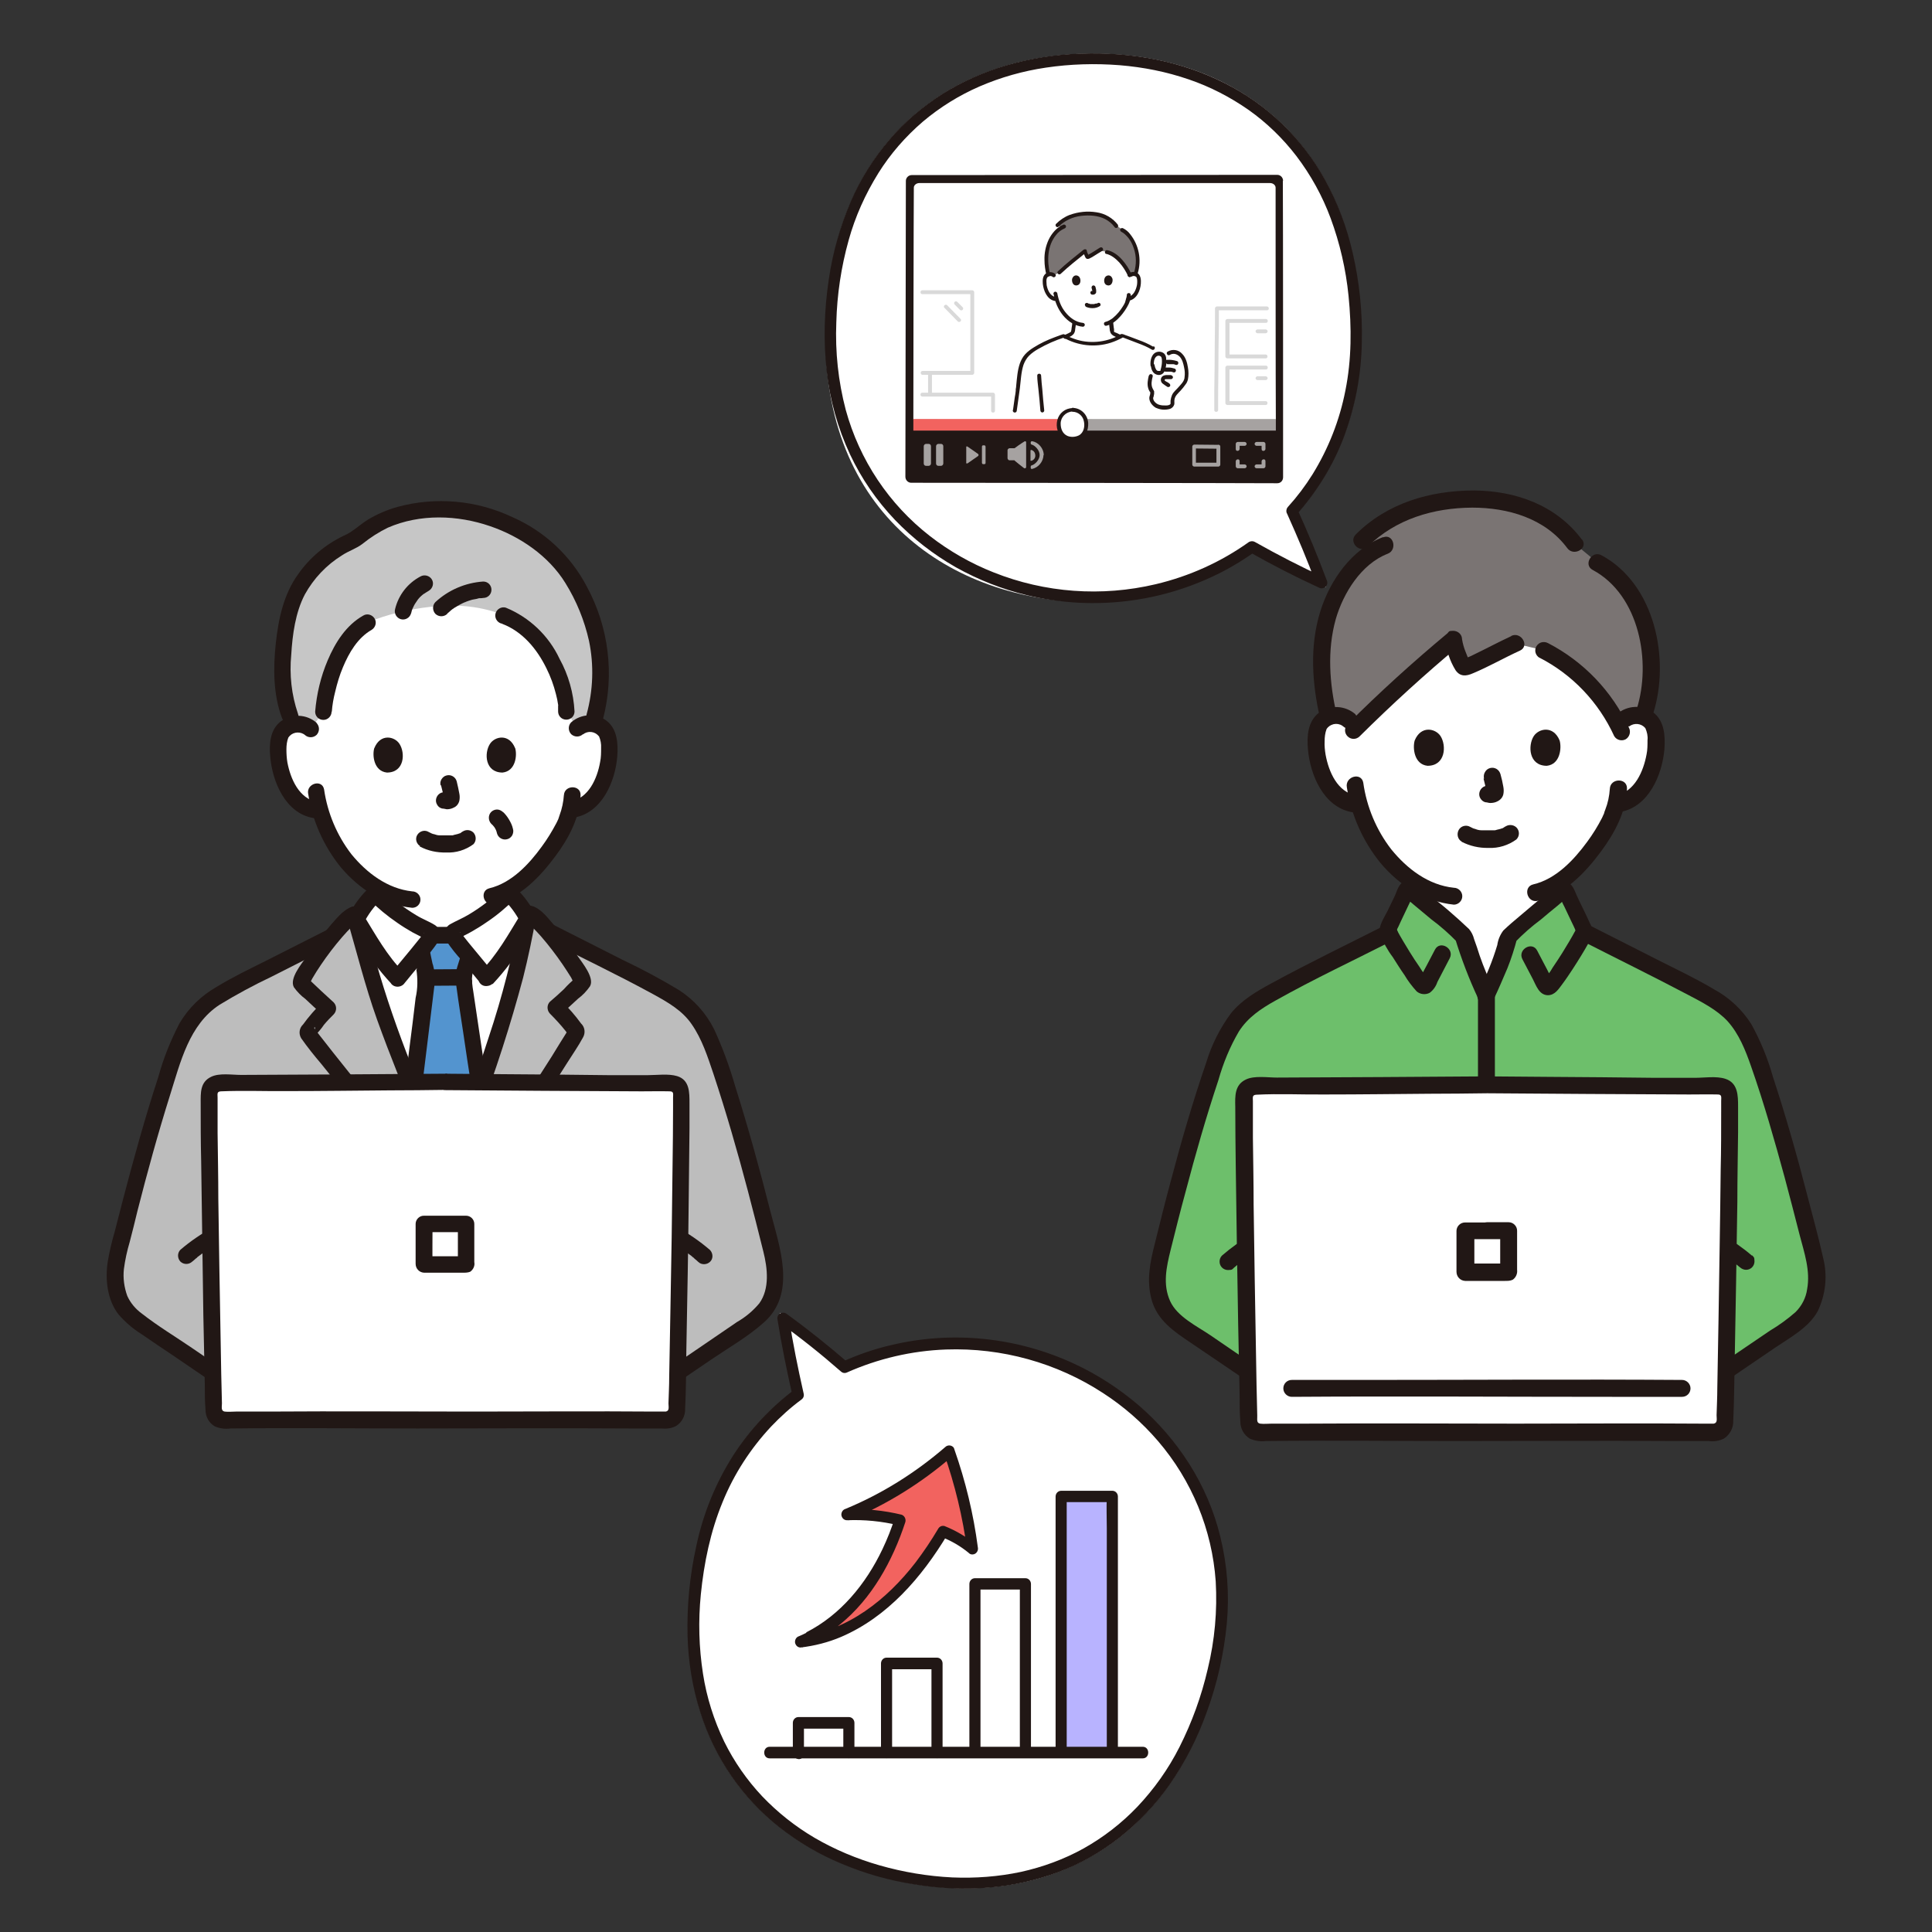 <svg xmlns="http://www.w3.org/2000/svg" id="_&#x30EC;&#x30A4;&#x30E4;&#x30FC;_1" viewBox="0 0 800 800"><rect x="0" y="0" width="800" height="800" fill="#333333" stroke="none"/><defs><style>      .st0 {        fill: #a6a2a1;      }      .st1 {        fill: #bdbdbd;      }      .st2 {        fill: #d9d9d9;      }      .st3 {        fill: #c6c6c6;      }      .st4 {        fill: #5394cf;      }      .st5 {        fill: #fff;      }      .st6 {        fill: #f2635f;      }      .st7 {        fill: #7a7473;      }      .st8 {        fill: #b8b3ff;      }      .st9 {        fill: #211715;      }      .st10 {        fill: #6dbf6b;      }    </style></defs><g><path class="st5" d="M672.1,298.3c1.9-1.6,4.3-2.3,6.8-2,2.4.3,4.5,1.7,5.7,3.8.7,1.4,1.1,3,1.2,4.5.5,6.2-.7,12.4-3.4,17.9-1.3,2.8-3.2,5.3-5.6,7.3-1.9,1.6-4.2,2.6-6.6,3l-1.1.2c-.5,2-1.2,3.7-1.5,4.7-1.9,5.3-12.9,23.7-26.7,30.1.8,4.2.3,8,6.1,10.1.4.1,3.2,35.3-32.8,35.3s-31.1-35.2-30.8-35.3c5.6-2,5.3-6.5,6-10.5-6-3.2-11.3-7.5-15.6-12.8-5.1-6.3-8.8-13.6-10.9-21.4l-2.2-.3c-2.4-.4-4.7-1.4-6.6-3-2.4-2-4.2-4.5-5.6-7.3-2.8-5.5-4-11.7-3.4-17.9,0-1.6.5-3.1,1.2-4.5,1.2-2.1,3.3-3.5,5.7-3.8,2.4-.4,4.9.4,6.8,2,0,0,6.6-46.9,56.7-46.9s56.6,46.9,56.6,46.9h0Z"></path><path class="st7" d="M660.3,285.7c-5.9-6.8-13.1-12.3-21.1-16.4l-11.6-2.8c-7.2,3.3-20.2,10.4-21.3,9.9-.8-.3-2.2-3.6-3.2-6.7-.5-1.6-.9-3.2-1.2-4.8-14.3,11.7-28,24.1-41,37.3-.5-4-4.9-6.4-8.8-5.8-.7,0-1.3.3-1.9.5-4.4-18.1-3.3-33.3.4-44.1,3.3-9.7,10.8-20.8,20.3-25.7-3.2-1.5-6.9-3.3-6.9-3.3,14.2-14.3,32.9-17.6,49.1-17.1,17.3.5,30.8,7.3,39,18.5l9.3,7.7c8.7,5,15.3,13,18.6,22.6,5.3,14.8,4.7,30.4.5,41.2-.5-.2-1-.3-1.5-.4-3.5-.6-7,1.2-8.5,4.5-2.7-5.5-6.1-10.6-10.2-15.2h0Z"></path><path class="st9" d="M659.5,236c19.4,10.4,24.4,38.2,18.2,57.7-1.4,4.3,5.4,6.2,6.8,1.9,7.2-22.5.8-53.8-21.4-65.7-4-2.1-7.6,4-3.6,6.1h0Z"></path><path class="st9" d="M572.7,222.4c-13,5-22,17.9-26,30.8-4.5,14.4-3.4,30.1,0,44.6,1,4.4,7.9,2.6,6.8-1.9-3-12.8-4-26.6-.4-39.5,3.1-10.8,10.6-22.9,21.5-27.1,4.2-1.6,2.4-8.5-1.9-6.8h0Z"></path><path class="st9" d="M655,223.4c-10.6-14.2-27.4-20.2-44.7-20.3-18.1,0-35.9,5.2-48.9,18.2-3.2,3.2,1.8,8.2,5,5,11.6-11.4,27.2-16,43.2-16.1,14.8,0,30.2,4.4,39.4,16.8,2.7,3.6,8.8,0,6.1-3.6h0Z"></path><path class="st9" d="M625.8,263.4c-5.2,2.4-10.2,5.1-15.4,7.6-1,.5-2,1-3.1,1.4-.5.1-1,.3-1.5.5-1,.2,0,.4,2.6.6-.2-.3-.3-.6-.5-1-.3-.8-.7-1.7-1-2.5-.7-1.7-1.2-3.5-1.5-5.3,0-2-1.7-3.5-3.7-3.5s-1.7.4-2.3,1c-14.4,12-28.2,24.5-41.4,37.7-1.4,1.4-1.4,3.6,0,5s3.6,1.4,5,0h0c13.3-13.2,27-25.7,41.4-37.7l-6-2.5c.5,4.5,1.9,8.9,4.3,12.8,1.9,2.8,4.5,2.5,7.2,1.3,6.7-2.8,12.9-6.4,19.5-9.4,4.1-1.9.5-8-3.6-6.1h0Z"></path><path class="st9" d="M637.4,272.3c13.7,7,24.6,18.5,31,32.5,1,1.7,3.2,2.2,4.8,1.3,1.6-1,2.2-3.1,1.3-4.8-7-15.1-18.8-27.4-33.5-35-1.7-.9-3.8-.4-4.8,1.3-1,1.7-.4,3.8,1.3,4.8h0Z"></path><path class="st9" d="M674.6,300.8c2.1-1.6,5-1.3,6.7.7h0c.7,1.6,1.1,3.3.9,5,0,2,0,4-.4,5.9-1.3,7-4.9,15.5-12.7,16.9-1.9.5-3,2.5-2.5,4.4.6,1.9,2.5,2.9,4.4,2.5,11.7-2.1,17.3-15.4,18.2-26,.4-5.4,0-11.7-4.6-15.2-4.6-3.3-10.8-3-15.1.7-1.4,1.4-1.4,3.6,0,5,1.4,1.3,3.6,1.3,5,0h0Z"></path><path class="st9" d="M666.6,326.6c-.2,3-.8,5.9-1.9,8.7-.2.5-.4,1-.5,1.5,0,.2-.4.9,0,0-.3.6-.5,1.2-.8,1.8-1.8,3.5-3.9,6.9-6.2,10-5.5,7.5-12.9,15.4-22.3,17.6-4.4,1-2.6,7.9,1.9,6.8,11.1-2.6,19.7-11.7,26.2-20.5,5.6-7.6,10.3-16.3,10.7-25.9.2-4.6-6.9-4.5-7.1,0h0Z"></path><path class="st9" d="M561.3,295.8c-4.2-3.7-10.5-4.1-15.1-.7-4.7,3.5-5.1,9.8-4.6,15.2.9,10.6,6.5,23.9,18.2,26,1.9.5,3.8-.6,4.3-2.5s-.6-3.8-2.5-4.4c-7.8-1.4-11.4-9.8-12.7-16.9-.3-1.8-.5-3.7-.4-5.6,0-1.7.2-3.4.8-5,1.4-2.2,4.4-2.8,6.5-1.4,0,0,.3.2.4.3,1.4,1.3,3.6,1.3,5,0,1.4-1.4,1.4-3.6,0-5h0Z"></path><path class="st9" d="M557.7,326c1.8,11.5,6.6,22.3,13.9,31.3,7.8,9.3,18.2,16,30.4,17.3,1.9,0,3.5-1.6,3.5-3.5s-1.6-3.5-3.5-3.5c-10.6-1.1-19.4-7.9-25.9-15.9-6.2-8-10.2-17.6-11.6-27.6-.8-4.5-7.6-2.6-6.8,1.9h0Z"></path><path class="st9" d="M605.1,348.5c3.5,1.8,7.3,2.7,11.3,2.6,4.1.2,8.2-1.1,11.5-3.5,1.4-1.4,1.4-3.6,0-5-1.4-1.3-3.6-1.3-5,0,1.2-.9-.2,0-.6.3-.3.2-1.1.4,0,0-.3,0-.6.2-.9.3-.4.1-.8.2-1.2.3-.3,0-1.1.4-1.4.3h.4-5.6c-.3,0-1,0-.2,0-.8,0-1.7-.2-2.4-.5-.3-.1-.7-.2-1-.3-.8-.3.7.3,0,0l-1.2-.6c-1.7-1-3.9-.4-4.8,1.3s-.4,3.9,1.3,4.8h-.2Z"></path><path class="st9" d="M614.3,322.4c.5,1.8.9,3.7,1.2,5.5v-.9c0,.3,0,.5,0,.8v-.9c0,.1,0,.2,0,.3l.4-.8s0,.2,0,.2l.6-.7s0,.1-.2.2l.7-.6c0,0-.3.2-.4.2l.8-.4c-.2.1-.5.2-.7.2h.9c-.2,0-.5,0-.7-.1h.9-.8c-.5-.1-.9-.2-1.4,0-.5,0-.9.2-1.3.4-1.7,1-2.3,3.2-1.3,4.8h0c.5.8,1.2,1.4,2.1,1.6.7,0,1.3.3,2,.3,1,0,2.1-.2,3-.7,1.2-.6,2.1-1.6,2.4-2.9.2-1,.2-2,0-3.1-.3-1.8-.7-3.5-1.2-5.3-.3-.9-.8-1.6-1.6-2.1-1.7-1-3.9-.4-4.8,1.3h0c-.5.8-.6,1.8-.4,2.7h0Z"></path><path class="st9" d="M585.8,306.6c-.9,3-.3,9.9,5.3,10.5,7.5,0,7.9-8.4,5.4-12.3-2.1-3.2-8.1-4.5-10.7,1.8Z"></path><path class="st9" d="M645.8,306.6c.9,3,.3,9.9-5.3,10.5-7.5,0-7.9-8.4-5.4-12.3,2.1-3.2,8.1-4.5,10.7,1.8Z"></path><path class="st10" d="M531,577.5c-12.9-8.8-25.8-17.5-38.7-26.3-4.5-3-9.2-6.4-11.2-11.4-2.1-5.7-2.5-11.9-1.1-17.8,6.9-27.5,13-51.7,22.1-78.6,2.9-8.7,6.2-17.8,12.8-24.2,4.4-4.3,13.4-9,18.9-11.8l41.4-21.1c0-.2-.2-.5-.3-.8,0-1.3,5.6-11.8,7.5-16.6,0-.3.3-.7.6-.8s.7.2,1,.4c3.2,2.7,20.5,16.9,22.4,19.1.6,2.2,1.7,5,3.6,10.9,1.5,3.6,4.2,10.2,5.6,13.3,2.1-4.4,4.8-10.8,6.9-15.9,1-3.2,1.9-6.7,2.3-8.2,1.9-2.3,19.2-16.4,22.4-19.1.3-.2.6-.5,1-.4s.5.5.6.8c1.8,4.8,7.6,15.3,7.5,16.6l-.6.5,41.9,21.3c5.4,2.8,14.5,7.5,18.9,11.8,6.6,6.4,9.8,15.5,12.8,24.2,9,26.9,15.2,51.1,22.1,78.6,1.4,5.9,1,12.1-1.1,17.8-2,5-6.7,8.4-11.2,11.4-12.9,8.8-25.8,17.5-38.7,26.3h-169.4Z"></path><path class="st9" d="M522.5,567.4c-7.1-4.8-14.2-9.6-21.3-14.5-5.6-3.8-13.8-7.7-16.7-14.2-3.1-6.9-1.5-14.1.2-21,2-8,4-16.1,6.2-24.1,4.1-15.6,8.5-31,13.6-46.3,2-7.1,4.8-13.9,8.5-20.2,3.7-5.8,9.1-9.4,15-12.7,16-9,32.7-16.8,49-25.1,4.1-2.1.5-8.2-3.6-6.1-15.6,7.9-31.4,15.5-46.8,23.9-6.1,3.3-12.5,7-16.9,12.5-4.5,6.1-8,13-10.2,20.3-5.6,16.3-10.4,32.8-14.8,49.5-2.3,8.5-4.4,17-6.5,25.5-2,7.8-3.5,15.2-1.4,23.1,2.3,8.7,9.4,13.4,16.4,18.1,8.6,5.8,17.2,11.7,25.8,17.5,3.8,2.6,7.3-3.6,3.6-6.1h-.1Z"></path><path class="st9" d="M654.3,389.2c14.9,7.6,30,15,44.8,22.8,5.7,3,11.8,6.1,16.2,10.8,4.8,5.3,7.5,12.2,9.8,18.8,5.3,15.1,9.7,30.6,13.9,46,2.1,7.9,4.2,15.9,6.2,23.8,1.9,7.3,4.5,14.7,3.1,22.4-.5,3.6-2.2,6.9-4.8,9.5-3.3,2.9-6.9,5.5-10.6,7.7-8,5.4-16,10.9-24,16.3-3.7,2.5-.2,8.7,3.6,6.1,7.5-5.1,15.1-10.3,22.6-15.4,6.2-4.2,13.9-8.3,17.6-15.1,3.2-6.7,4.1-14.4,2.3-21.7-1.9-8.6-4.3-17.2-6.5-25.7-4.3-16.7-9-33.3-14.4-49.7-2.1-7.5-5.1-14.8-8.9-21.7-3.8-6-9.1-11-15.4-14.4-7.7-4.6-15.8-8.4-23.7-12.4-9.3-4.7-18.7-9.5-28-14.2-4.1-2.1-7.6,4-3.6,6.1h-.2Z"></path><path class="st9" d="M725.4,519.9c-3.7-3.2-7.8-6-12-8.5-1.7-1-3.9-.4-4.8,1.3-.9,1.7-.4,3.9,1.3,4.8h0c3,1.7,5.9,3.6,8.6,5.7l-.7-.6c.9.7,1.8,1.5,2.7,2.2.7.6,1.6,1,2.5,1,2,0,3.5-1.6,3.5-3.5s-.4-1.8-1-2.5h0Z"></path><path class="st9" d="M518,511.4c-4.3,2.4-8.3,5.3-12,8.5-.7.7-1,1.6-1,2.5,0,2,1.6,3.5,3.5,3.5s1.8-.4,2.5-1c.9-.8,1.8-1.5,2.7-2.2l-.7.6c2.7-2.1,5.6-4,8.6-5.7,1.7-1,2.3-3.2,1.3-4.8s-3.2-2.3-4.8-1.3h0Z"></path><path class="st9" d="M618.6,410c-2.2-4.7-4.2-9.4-5.9-14.3-.7-2.3-1.5-4.6-2.3-6.8-.4-1.6-1.1-3-2.1-4.2-5.5-5.2-11.2-10.2-17.3-14.7-2.4-2-6.2-6.4-9.5-5-2.4,1-3,3.9-3.9,5.9-1,2.1-2,4.2-3.1,6.4-1.3,2.6-4,6.5-3.1,9.5,1.4,3.4,3.1,6.6,5.3,9.5,1.6,2.5,3.2,5.1,4.9,7.5,1.4,2.4,3.1,4.6,5,6.7,1.5,1.3,3.7,1.5,5.4.6,1.5-1.1,2.6-2.7,3.2-4.5,1.7-3.3,3.4-6.6,5.1-9.8,2.1-4-4-7.6-6.1-3.6-1.1,2.1-2.2,4.2-3.3,6.3-.5.9-1,1.9-1.5,2.8-.3.5-1.2,2.7-1.2,2.7l1.8-.5h0l1.6.9c-1.5-1.5-2.7-3.2-3.8-5-1.4-2-2.7-4-4-6.1-1.9-3.1-3.8-6.2-5.5-9.4,0-.2-.2-.4-.3-.5-.3-.6.2.7,0,.3.2,1.2-.2,2,.3.6.2-.5.4-1,.7-1.5.4-.9.8-1.8,1.2-2.6.9-2,1.9-3.9,2.8-5.9.4-.8.8-1.7,1.2-2.5.2-.5.4-1,.6-1.5,0-.3.2-.5.3-.8q.2-.5,0,0l-2.5,1h.5l-1.8-.4,1.5,1.3c.9.8,1.8,1.5,2.7,2.3,2.4,2,4.8,4,7.2,6,3.8,2.8,7.4,6,10.7,9.4l-.9-1.6c2.6,8.5,5.8,16.9,9.6,25,1,1.7,3.2,2.2,4.8,1.3,1.7-1,2.2-3.1,1.3-4.8h.3Z"></path><path class="st9" d="M618.6,413.6c2-4.2,3.8-8.5,5.6-12.7,1.6-4,2.9-8.1,4-12.3l-.9,1.6c3.3-3.4,6.9-6.6,10.7-9.4,2.3-2,4.7-3.9,7-5.8,1.3-1.1,3.4-3,4.4-3.7l-1.8.5h.5l-2.5-1.1q-.2-.6,0,0l.2.4c.2.6.5,1.1.7,1.7.4.9.8,1.8,1.3,2.7.9,2,1.9,3.9,2.8,5.9.6,1.3,1.6,3.2,1.8,4,.4,1.2,0,1.3.3-.5,0,.6.3-.7,0-.3,0,.2-.2.4-.3.6-1.7,3.2-3.6,6.3-5.5,9.4-1.3,2-2.6,4.1-4,6.1-1,1.8-2.3,3.5-3.8,5l1.6-.9h0l1.8.5c.5.2-.3-.9-.4-1l-.7-1.3c-.5-1.1-1.1-2.1-1.6-3.1-1.1-2.1-2.2-4.2-3.3-6.3-2.1-4-8.2-.4-6.1,3.6,1.4,2.7,2.9,5.5,4.3,8.2,1.4,2.7,2.6,6.6,6.2,6.7,3,0,4.5-2.6,6.1-4.7,1.5-2,2.8-4,4.2-6.1,2.4-3.7,4.7-7.4,6.8-11.2.6-1,1.1-2,1.4-3,.2-1.7-.2-3.4-1.1-4.9-1.7-3.9-3.7-7.6-5.4-11.4-1-2.1-1.7-5.1-4.5-5.5-2,0-3.9.9-5.2,2.4-5.8,4.8-11.6,9.6-17.3,14.5-1.1,1-2.3,2-3.4,3.1-1.3,1.7-2.2,3.8-2.5,6-2,6.7-4.7,13.2-7.9,19.5-1.9,4.1,4.2,7.7,6.1,3.6h0l.3-.8Z"></path><path class="st9" d="M612,411.8c0,12.8,0,25.6,0,38.4,0,2,1.6,3.5,3.5,3.5s3.5-1.6,3.5-3.5c0-12.8,0-25.6,0-38.4s-1.6-3.5-3.5-3.5-3.5,1.6-3.5,3.5h0Z"></path><path class="st5" d="M615.6,449.3c-41.1.3-81.9.5-96.4.6-2.3,0-4.2,1.9-4.2,4.2h0c0,23.6,1.2,105.2,2.1,135.1,0,2.3,2,4.1,4.2,4.1,13.1-.2,53.7,0,94.3,0,40.5,0,81.1-.3,94.3,0,2.3,0,4.2-1.8,4.2-4.1.9-30,2-111.6,2.1-135.1,0-2.3-1.8-4.2-4.1-4.2h0c-14.5,0-55.4-.3-96.4-.6h0Z"></path><path class="st9" d="M615.6,445.7c-29,.2-57.9.4-86.9.5-3.8,0-9.3-.9-12.8.8-4.7,2.2-4.5,6.9-4.4,11.3,0,8.2.1,16.5.2,24.7.3,21.8.6,43.6,1,65.4.2,9.8.4,19.5.6,29.3,0,3.7,0,7.3.3,11,0,2.9,1.5,5.5,3.9,7,2.1.9,4.4,1.3,6.7,1,26.5-.3,53,0,79.4,0s60.4-.2,90.5,0h13.4c2.1.3,4.3,0,6.3-1,2.5-1.6,4-4.4,3.9-7.4.4-8.2.4-16.5.6-24.8.4-22,.8-43.9,1.1-65.9,0-9.5.2-19.1.3-28.6v-10.7c0-4.6,0-9.9-5.3-11.6-3.7-1.2-8.7-.4-12.5-.4h-16.7c-14.8-.2-29.7-.3-44.5-.4l-25-.2c-2,0-3.5,1.6-3.5,3.5s1.6,3.5,3.5,3.5c27.9.2,55.8.4,83.7.5,4,0,8-.1,11.9,0,1.8,0,1.4,1.2,1.4,2.7v4.3c0,8,0,15.9-.2,23.9-.2,20.8-.6,41.6-.9,62.4-.2,9.4-.3,18.8-.5,28.3,0,3.7-.2,7.4-.3,11.2,0,1.5.5,3.2-1.2,3.5-1.6,0-3.2,0-4.8,0-25.7-.2-51.4,0-77.1,0s-58.2-.2-87.3,0h-13.8c-1.6,0-3.2.2-4.8,0-1.7-.3-1.1-2-1.2-3.5-.2-8.2-.4-16.3-.5-24.5-.4-20.9-.7-41.7-1-62.6,0-9.3-.2-18.6-.3-27.8v-15.1c0-1.5-.4-2.6,1.4-2.7,9.5-.5,19.1,0,28.6-.1,14.4,0,28.7-.2,43.1-.3,8,0,16-.1,24-.2,1.9-.1,3.4-1.8,3.3-3.8,0-1.8-1.5-3.2-3.3-3.3l-.3.3Z"></path><path class="st9" d="M534.9,578.4c44.2-.3,88.4,0,132.6,0h29c2,0,3.5-1.6,3.5-3.5s-1.6-3.5-3.5-3.5c-44.2-.3-88.4,0-132.6,0h-29c-2,0-3.5,1.6-3.5,3.5s1.6,3.5,3.5,3.5h0Z"></path><path class="st9" d="M615.6,506.2h-9c-1.9,0-3.5,1.6-3.5,3.5v16.9c0,2,1.5,3.7,3.6,3.8h16.5c1.1,0,2.2,0,3.2-.5,1.3-.9,2-2.5,1.8-4.1v-16.2c0-1.9-1.6-3.5-3.5-3.5h-9c-2,0-3.5,1.6-3.5,3.5s1.6,3.5,3.5,3.5h9l-3.5-3.5v17.2l.5-1.8h0l3.1-1.8h-17.9l3.1,1.8h0l.5,1.8c0-5.7,0-11.5,0-17.2l-3.5,3.5h9c2,0,3.5-1.6,3.5-3.5s-1.6-3.5-3.5-3.5h-.4Z"></path></g><path class="st9" d="M140.5,562.4c32.5-.2,65,0,97.5,0h21.3c1.4,0,2.6-1.2,2.6-2.6s-1.2-2.6-2.6-2.6c-32.5-.2-65,0-97.5,0h-21.3c-1.4,0-2.6,1.2-2.6,2.6s1.2,2.6,2.6,2.6h0Z"></path><g><path class="st5" d="M143.8,383.5c1-.4,8.5-4.2,8.8-4.4,5.4-2,5.1-6.4,5.8-10.2-5.8-3.1-11-7.3-15.1-12.5-5-6.1-8.6-13.2-10.6-20.8l-2.1-.3c-2.4-.4-4.6-1.4-6.4-2.9-2.3-1.9-4.1-4.4-5.4-7.1-2.7-5.4-3.9-11.4-3.3-17.4,0-1.5.5-3,1.1-4.4,1.2-2,3.3-3.4,5.6-3.7,2.4-.3,4.8.4,6.6,1.9,0,0-2.8-52.3,55.1-52.3s55.1,52.3,55.1,52.3c1.8-1.6,4.2-2.3,6.6-1.9,2.3.3,4.4,1.7,5.6,3.7.7,1.4,1.1,2.9,1.1,4.4.5,6-.7,12-3.4,17.4-1.3,2.7-3.1,5.1-5.4,7.1-1.9,1.5-4.1,2.5-6.4,2.9l-1.1.2c-.5,2-1.1,3.6-1.4,4.5-1.9,5.1-12.6,23-25.9,29.3.8,4.1.3,7.8,5.9,9.8.4.1,10.1,4.8,10.7,5.1,0,0-9,33.4-41.9,33.4s-39.4-34.1-39.4-34.1h-.2Z"></path><path class="st3" d="M152.2,257.8c-12.1,6.7-17.4,26.6-18.2,36.9l-5.3,7c-1.8-1.6-4.2-2.3-6.6-1.9h-.4c-5.8-9.8-5.9-29-2.1-45.5,2.9-12.5,10.6-21.5,22.6-28.7,1.3-.5,2.5-1,3.7-1.7,1.8-1.2,3.6-2.5,5.3-3.9,14.1-10.4,33.8-10.1,43.2-8.1,23.8,5,37.8,18.9,43.4,28.9,9.1,16.2,15.1,34.8,7.6,58.9-2.4-.3-4.7.4-6.5,1.9l-4.1-7c0-7.3-6.3-32.3-26-39.7,0,0-12.1-6-30.8-3.6-8.9,1-17.6,3.1-25.8,6.4h0Z"></path><path class="st1" d="M99.6,576.1l-38.8-26.3c-4.5-3.1-9.2-6.4-11.2-11.4-2.1-5.7-2.5-11.9-1.1-17.8,6.9-27.6,13-51.8,22.1-78.7,2.9-8.7,6.2-17.8,12.8-24.2,4.4-4.3,13.4-9,18.9-11.8,15.2-7.7,30.4-15.5,45.6-23.2,2.1,7.9,5.4,21.1,10,34.3,8.8,25.1,20.7,53.1,27.2,67l.7,1.5c7.6-18.3,17.7-46.8,24.7-70.2,3.3-11.1,5.9-22.4,8-33.8,16,8.2,32,16.3,48,24.4,5.5,2.8,14.5,7.5,18.9,11.8,6.6,6.5,9.9,15.5,12.8,24.2,9.1,26.9,15.2,51.2,22.1,78.7,1.4,5.9,1,12.1-1.1,17.8-2,5-6.8,8.4-11.2,11.4l-38.8,26.3"></path><path class="st9" d="M101.4,573.1c-7.3-5-14.7-10-22-15-6.9-4.7-14.2-9.1-20.7-14.2-2.6-1.9-4.7-4.4-6-7.3-1.3-3.6-1.8-7.4-1.4-11.1.5-3.8,1.3-7.5,2.4-11.2,1.1-4.3,2.2-8.5,3.2-12.8,4.1-16.1,8.5-32.1,13.5-48,4.3-13.6,7.9-29.3,20.6-37.5,6.9-4.2,14.1-8.1,21.5-11.6,8.8-4.4,17.5-8.9,26.3-13.4,3.9-2,.5-8-3.5-5.9-8.3,4.2-16.6,8.4-24.9,12.6-7,3.5-14.1,6.9-20.8,11-6.3,3.6-11.5,8.7-15.2,14.9-3.7,7.1-6.7,14.5-8.8,22.2-5.5,16.8-10.2,33.8-14.7,51-1.1,4.4-2.3,8.8-3.4,13.2-1.2,4.1-2.2,8.3-2.9,12.5-1.1,7.3-.2,15.8,4.5,21.8,2.7,3.1,5.8,5.8,9.3,8,4.3,3,8.7,5.9,13,8.8,8.8,6,17.6,12,26.4,18,3.7,2.5,7.1-3.5,3.5-5.9h0Z"></path><path class="st5" d="M188,386c-.2.1-.4.4-.5.6,0,.4,0,.9.3,1.3h-9c.2-.4.3-.8.3-1.3-.2-.5-.7-.7-1.1-1-8.4-3.8-16-9.1-22.5-15.7-3.3,3.1-6,6.8-8,10.9,2.1,7.6,5.5,21.8,10.5,35.9,8.8,25.1,20.7,53.1,27.2,67l.7,1.5c7.6-18.3,17.7-46.8,24.7-70.2,3.4-11.5,6.1-23.1,8.2-34.9-2-3.8-4.5-7.2-7.6-10.2-6.5,6.5-14.1,11.8-22.5,15.7-.2,0-.4.2-.6.3h0Z"></path><path class="st9" d="M224.6,388.3c15.3,7.8,30.9,15.2,45.9,23.4,6,3.3,12,6.7,15.9,12.4,4.3,6.2,6.6,13.4,9,20.5,5.3,16,10,32.3,14.3,48.6,2.2,8.3,4.3,16.7,6.4,25.1,1.7,6.8,2.7,15.3-1.7,21.4-2.6,3.1-5.7,5.7-9.2,7.7-4.1,2.8-8.2,5.6-12.3,8.4-8.5,5.8-17,11.6-25.6,17.4-3.6,2.5-.2,8.4,3.5,5.9,7.9-5.4,15.9-10.8,23.8-16.2,7.2-4.9,15.1-9.4,21.6-15.2,13.8-12.1,6.6-31.2,2.8-46.1-4.4-17.4-9.2-34.8-14.6-51.9-2.3-8-5.2-15.9-8.7-23.5-3.3-6.6-8.3-12.2-14.5-16.2-7.6-4.6-15.5-8.8-23.5-12.6-9.9-5-19.7-10-29.6-15-3.9-2-7.4,3.9-3.5,5.9h0Z"></path><path class="st9" d="M155.5,374.6c-.1,2.7-.4,5.5-.8,8.2-.2,1.8-.5,3.7-1,5.5,0,.2-.1.3-.2.5,0,.4.3-.7,0-.1l-.3.6c-.4.6,0,0,0,0,0,.1-.7.7-.8.8.6-.5,0,0-.2,0-.3.2-.5.3-.8.4-.5.3.1,0-.2.1h-.3c-.3.3-.6.4-1,.5-1,.4-1.9.8-2.9,1.2-1.6,1-2.2,3.1-1.2,4.7h0c1,1.6,3.1,2.1,4.7,1.2.5-.2,0,0-.2,0,.2,0,.4-.2.6-.3l1.3-.5c1.1-.4,2.2-.9,3.2-1.4,2.2-1.3,3.9-3.3,4.7-5.7.5-1.9.9-3.9,1.1-5.9.5-3.3.9-6.7,1.1-10,0-1.9-1.5-3.4-3.4-3.4s-3.4,1.6-3.4,3.4h0v.2Z"></path><path class="st9" d="M203.1,374.5c.2,3.5.5,7,1.1,10.5.2,2,.6,4,1.2,6,1,2.6,3,4.7,5.6,5.8.9.4,1.9.7,2.8,1.1l1.4.5.7.3c.8.3-.6-.3-.1,0,1.6.9,3.7.4,4.7-1.2.9-1.6.4-3.7-1.2-4.7-1.6-.7-3.2-1.4-4.9-2-.1,0-.7-.3-.2,0-.3-.1-.6-.3-.8-.4s-.4-.3-.6-.4.4.4-.1-.1-.3-.3-.4-.4c-.5-.5.3.5,0,0l-.3-.6c-.4-.6.2.7,0,0-.5-1.8-.8-3.7-1.1-5.6-.2-1.5-.4-2.3-.5-3.9-.2-1.6-.3-3.2-.3-4.8s-1.5-3.4-3.4-3.4-3.4,1.5-3.4,3.4h-.2Z"></path><path class="st4" d="M175.8,400.5c.1.5.2.9.3,1.4.3,1,.5,2,.5,3s-6.7,55.3-8,65.7c3.1,4.3,12.6,17.6,17.1,21.7,3.9-3.8,12.2-16.1,15.7-21.5-1-8.4-9.5-63.9-9.5-65.5.1-1.8.5-3.6,1.2-5.3,1.5-4.7,1.8-7.9,3.4-12.6h-23.4c1.1,4.4,1.8,8.8,2.8,13.2h-.1Z"></path><path class="st9" d="M176.7,408.2c5,0,10.1-.1,15.1-.1s3.4-1.5,3.4-3.4-1.5-3.4-3.4-3.4c-5,0-10.1.1-15.1.1s-3.4,1.5-3.4,3.4,1.5,3.4,3.4,3.4Z"></path><path class="st9" d="M172.4,401.4c.6,3.9.6,7.9-.3,11.8-.8,7-1.7,14-2.6,21-.9,7.6-1.9,15.2-2.8,22.7-.4,2.9-.7,5.9-1.1,8.8-.3,2.4-1.1,4.9.3,7.1,2.4,3.8,5.3,7.3,8,10.9,2.7,3.9,5.8,7.5,9.2,10.9,1.4,1.3,3.5,1.3,4.9,0,3.2-3.4,6-7,8.6-10.8,1.4-2,2.8-4,4.1-6,1.3-1.7,2.5-3.5,3.6-5.4,1-2.2,0-5.3-.3-7.6-.4-3-.8-6-1.3-9-2.2-15-4.5-30.1-6.7-45.1-.2-1.2-.4-2.5-.5-3.7v-.6c0-.3,0-.6-.1-.9.1-2.2.6-4.3,1.5-6.3,1.1-3.7,1.8-7.5,2.9-11.1.5-1.9-.6-3.8-2.5-4.2-.3,0-.6-.1-.8-.1h-23.4c-1.9,0-3.5,1.6-3.4,3.5,0,.3,0,.6.1.8,1.1,4.4,1.8,8.8,2.8,13.2,1,4.3,7.6,2.5,6.6-1.8-1-4.4-1.7-8.8-2.8-13.2l-3.3,4.4h23.4l-3.3-4.4c-1,3.1-1.6,6.2-2.4,9.3s-2.3,6.3-2.2,9.5c.1,1.4.3,2.8.5,4.2.8,6.1,1.8,12.1,2.7,18.2,1.2,8.1,2.4,16.3,3.7,24.4.5,3.5,1,6.9,1.5,10.4.2,1.3.4,2.7.6,4,0,.6.2,1.1.2,1.7s0,.6.1.9c0-.6,0-.2,0,.2s0,.9.2,1.3c.3.3.7-1.1.1-.8s-.8,1.3-1,1.6c-1.5,2.3-3,4.5-4.6,6.8-2.7,4.2-5.8,8.2-9.2,11.9h4.9c-6-5.5-10.6-12.8-15.3-19.3-.3-.5-1.1-2.1-.9-.8s.2,0,.3-.3c.2-1.1.3-2.2.4-3.3.3-2.8.7-5.6,1-8.4,1.8-14.4,3.5-28.8,5.3-43.3.3-2.5.6-4.9.9-7.4.2-2.5,0-5-.7-7.5-1-4.3-7.7-2.5-6.7,1.8h-.2Z"></path><path class="st5" d="M164.8,405.1c-7.2-7.2-11.9-15.8-17.3-24.5,2-3.9,4.6-7.5,7.8-10.6,6.5,6.5,14.1,11.8,22.5,15.7.5.2,1,.5,1.1,1,0,.4,0,.9-.3,1.3-.7,1.4-10.2,12.6-13.9,17.2h0Z"></path><path class="st5" d="M201.6,405.1c7.2-7.2,11.9-15.8,17.3-24.5-2-3.9-4.6-7.5-7.8-10.6-6.5,6.5-14.1,11.8-22.5,15.7-.5.2-1,.5-1.1,1,0,.4,0,.9.3,1.3.7,1.4,10.2,12.6,13.9,17.2h0Z"></path><path class="st9" d="M167.2,402.7c-6.9-6.9-11.6-15.5-16.7-23.8v3.5c1.9-3.7,4.3-7,7.3-9.9h-4.9c3.6,3.6,7.5,6.8,11.6,9.6,2,1.4,4.1,2.7,6.2,3.9,1,.5,1.9,1,2.9,1.5.5.3,1,.5,1.6.8.3.1.5.2.8.4.5.3.5.2-.1-.3l-.5-1.7c0-.6.4-.6,0-.2-.1.2-.3.4-.4.5-.2.2-.4.5-.5.7.5-.7-.3.3-.4.5-1.3,1.6-2.5,3.1-3.8,4.7-2.7,3.3-5.4,6.5-8.1,9.8-1.3,1.4-1.3,3.5,0,4.9,1.3,1.3,3.5,1.3,4.9,0,2.5-3.1,5.1-6.2,7.7-9.3,2.4-2.6,4.6-5.4,6.6-8.3,1.6-2.2,1.1-5.2-1.1-6.8,0,0-.2-.1-.3-.2-2.4-1.5-5.2-2.5-7.6-4-5.3-3.2-10.3-7-14.7-11.4-1.4-1.3-3.5-1.3-4.9,0-2.8,2.7-5.3,5.8-7.2,9.2-.6.9-1.1,1.9-1.5,2.9-.2,1.3.1,2.7,1,3.7,1,1.7,2,3.4,3,5,3.9,6.9,8.7,13.3,14.1,19.1,1.4,1.3,3.5,1.3,4.9,0,1.3-1.3,1.3-3.5,0-4.8h0Z"></path><path class="st9" d="M204,407.5c5.4-5.8,10.2-12.2,14.1-19.1,1-1.7,2-3.4,3-5,.7-.9,1.1-2.1,1.1-3.3-.3-1.1-.7-2.1-1.4-3.1-2-3.5-4.5-6.7-7.4-9.5-1.4-1.3-3.5-1.3-4.9,0-4.3,4.3-9.2,8.1-14.4,11.2-2.5,1.5-5.2,2.6-7.7,4-2.3,1.3-3.2,4.3-1.8,6.6,0,.2.2.3.3.4,1.9,2.9,4.1,5.6,6.4,8.1,2.6,3.2,5.2,6.3,7.8,9.5,1.3,1.3,3.5,1.3,4.9,0,1.3-1.4,1.3-3.5,0-4.9-2.7-3.3-5.4-6.5-8.1-9.8-1.3-1.6-2.6-3.1-3.8-4.7,0-.1-.9-1.2-.4-.5-.2-.2-.4-.5-.6-.7-.1-.2-.2-.4-.4-.5-.3-.3.1-.4,0,.2l-.5,1.7c-.6.5-.6.6-.1.3l.5-.2c.5-.2,1.1-.5,1.6-.8,1.1-.5,2.1-1.1,3.2-1.7,2.1-1.2,4.2-2.5,6.2-3.9,4.2-2.8,8.1-6.1,11.6-9.6h-4.9c3,2.9,5.4,6.2,7.3,9.9v-3.5c-5.1,8.3-9.8,16.9-16.7,23.8-1.3,1.3-1.3,3.5,0,4.9s3.5,1.3,4.9,0l.2.2Z"></path><path class="st1" d="M185.1,483.8c-6.5-13.9-18.4-41.9-27.2-67-5.4-15.6-9-31.2-11.1-38-3.7.2-19.7,21.3-22.3,28.1-.2.4,7.7,7.5,11.2,10.7-3.1,3.1-6,6.5-8.5,10.1,0,.6,41.8,51.9,53.8,67.2"></path><path class="st1" d="M177.8,508.5c.5-3.7,1.3-7.3,2.5-10.9,7.4-14.9,21.3-52.8,30.2-82.5,3.5-12,6.3-24.1,8.4-36.4,3.9.4,19.7,21.4,22.3,28.1.2.4-7.7,7.5-11.2,10.7,3.1,3.1,6,6.5,8.5,10.1,0,.6-31.1,49.1-47.7,74.1"></path><path class="st9" d="M183.4,492.3c-17.1-21.8-35-42.9-52-64.8-.1-.2-.3-.3-.4-.5-.2-.2-.3-.4-.5-.7,0,0-.2-.4-.3-.4-.2-.1.2-1.8.3.7l-.2,2.4c0-.2.2-.3.3-.4,1.3-1.3,2.5-2.7,3.5-4.2,1.3-1.6,2.7-3,4.1-4.4,1.3-1.4,1.3-3.5,0-4.9-3.5-3.2-7-6.4-10.4-9.7-.8-.7,0-.1-.2-.1-.3,2.8-.2,3.6.3,2.4l.2-.3c.5-.7.8-1.5,1.2-2.2,1.1-1.9,2.3-3.8,3.6-5.7,2.7-4,5.6-7.8,8.8-11.5,1.3-1.5,2.7-3,4.1-4.4.4-.4,1.3-1.2,1.3-1.1.9-.7.8-.4,0-.3,4.4-.3,4.4-7.2,0-6.9-4,.3-7.2,4.4-9.7,7.2-3.8,4.4-7.3,9-10.6,13.8-1.9,2.8-7.1,8.9-5.1,12.5,1.3,1.8,2.9,3.5,4.7,4.8,2.3,2.2,4.6,4.3,7,6.4v-4.9c-2.9,2.8-5.6,5.9-7.9,9.1-1.6,1.5-1.9,3.8-.8,5.7,2.6,3.7,5.4,7.2,8.3,10.6,10.5,13.1,21,26.1,31.5,39.1,4.7,5.9,9.5,11.7,14.1,17.6,2.7,3.5,7.6-1.4,4.9-4.9h-.1Z"></path><path class="st9" d="M143.4,379.5c4.2,14.2,7.7,28.6,12.7,42.6,5.4,15,11.4,29.8,17.6,44.5,2.7,6.3,5.5,12.6,8.4,18.9,1.9,4,7.8.5,5.9-3.5-12.5-27-24.2-55-32.3-83.7-1.9-6.9-3.6-13.8-5.6-20.6-1.3-4.2-7.9-2.4-6.6,1.8h0Z"></path><path class="st9" d="M215.6,377.7c-3.2,17.6-7.6,35-13.3,52-5.8,17.9-12.1,35.7-19.2,53.1-1.4,3.4-2.9,6.9-4.5,10.3-2.2,4.9-3.7,10.1-4.3,15.4,0,1.9,1.5,3.4,3.4,3.4s3.4-1.6,3.4-3.4c1-7.9,4.7-14.7,7.7-22,3.3-8,6.4-16,9.3-24.1,7.1-18.8,13.3-38,18.5-57.5,2.1-8.4,3.9-16.9,5.4-25.5.7-4.3-5.9-6.2-6.6-1.8h.2Z"></path><path class="st9" d="M218.8,382.2c-.3,0-.7,0-.8-.2,0,.2.5.3.7.4,0,0,.7.6,1.2,1,1.4,1.4,2.8,2.8,4.1,4.3,3.2,3.7,6.2,7.6,9,11.7,1.2,1.8,2.4,3.6,3.5,5.4.4.7.7,1.6,1.2,2.2s.3,1.8.5-.6c-.2-.6,0-1.3.4-1.7-.1.1-.2.2-.3.3-1.7,1.4-3.3,2.9-4.8,4.6-1.9,1.8-3.8,3.5-5.8,5.2-1.3,1.3-1.3,3.5,0,4.9,2.3,2.3,4.5,4.7,6.5,7.2.3.4.6.9,1,1.3,1.4,1.5-.7-1.5.5-2.5-.2.3-.4.6-.5.9-2.3,3.6-4.5,7.2-6.7,10.8-8.5,13.4-17.1,26.8-25.8,40-4.8,7.4-9.7,14.8-14.5,22.2-2.5,3.7,3.5,7.2,5.9,3.5,9.6-14.5,19.1-29,28.4-43.6,4.1-6.4,8.2-12.8,12.3-19.3,2.2-3.5,4.6-6.9,6.6-10.6,1.1-1.9.8-4.3-.8-5.8-2.4-3.3-5-6.3-7.9-9.1v4.9c2.3-2,4.5-4.1,6.7-6.1,1.9-1.4,3.5-3.1,4.9-5.1,2-3.5-3.2-9.7-5.1-12.5-3.2-4.8-6.8-9.4-10.6-13.8-2.4-2.8-5.6-6.9-9.7-7.2-4.4-.3-4.4,6.6,0,6.9h0v.4Z"></path><path class="st9" d="M241.4,304.1c2-1.6,4.9-1.3,6.5.7h.1c.7,1.6,1,3.3.9,4.9,0,1.9,0,3.9-.4,5.8-1.2,6.9-4.8,15.1-12.4,16.4-1.8.5-2.9,2.4-2.4,4.2.5,1.8,2.4,2.9,4.2,2.4,11.4-2,16.9-15,17.7-25.3.4-5.3,0-11.4-4.5-14.8-4.4-3.2-10.5-2.9-14.6.7-1.3,1.3-1.3,3.5,0,4.9,1.4,1.3,3.5,1.3,4.9,0h0Z"></path><path class="st9" d="M233.5,329.2c-.2,2.9-.8,5.7-1.8,8.4-.2.5-.3,1-.5,1.5,0,.2-.3.8,0,0-.3.6-.5,1.2-.8,1.7-1.8,3.4-3.8,6.7-6.1,9.8-5.3,7.3-12.5,15-21.6,17.2-4.3,1-2.5,7.6,1.8,6.6,10.8-2.5,19.1-11.3,25.5-19.9,5.5-7.4,10-15.8,10.4-25.2.2-4.4-6.7-4.4-6.9,0h0Z"></path><path class="st9" d="M131.1,299.3c-4.1-3.6-10.2-3.9-14.7-.7-4.6,3.4-5,9.5-4.5,14.8.9,10.3,6.3,23.3,17.7,25.3,1.8.4,3.7-.6,4.2-2.4s-.6-3.7-2.4-4.2c-7.6-1.4-11.1-9.6-12.4-16.4-.3-1.8-.4-3.6-.4-5.4,0-1.7.2-3.4.8-4.9,1.4-2.1,4.2-2.7,6.4-1.4,0,0,.3.2.4.3,1.4,1.3,3.5,1.3,4.9,0,1.3-1.4,1.3-3.5,0-4.9h0Z"></path><path class="st9" d="M127.6,328.6c1.7,11.2,6.4,21.7,13.5,30.5,7.6,9,17.7,15.6,29.6,16.8,1.9,0,3.4-1.5,3.4-3.4s-1.6-3.4-3.4-3.4c-10.3-1.1-18.9-7.7-25.2-15.4-6-7.8-9.9-17.1-11.3-26.8-.8-4.4-7.4-2.5-6.6,1.8h0Z"></path><path class="st9" d="M173.8,350.5c3.4,1.8,7.1,2.6,11,2.5,4,.2,7.9-1,11.2-3.4,1.3-1.3,1.3-3.5,0-4.9-1.4-1.3-3.5-1.3-4.9,0,1.2-.9-.2,0-.5.3-.3.2-1.1.4,0,0-.3,0-.6.2-.9.3-.4.1-.8.2-1.2.3-.3,0-1.1.4-1.4.3h.4-5.2c-.2,0-1,0-.2,0-.8,0-1.6-.2-2.4-.5-.3,0-.7-.2-1-.3-.8-.3.7.3,0,0-.4-.2-.8-.4-1.2-.6-1.6-1-3.7-.4-4.7,1.2s-.4,3.7,1.2,4.7h-.2Z"></path><path class="st9" d="M182.6,325.1c.5,1.8.9,3.6,1.2,5.4v-.9c0,.2,0,.5-.1.7v-.9c.1.1,0,.2,0,.3l.3-.8s0,.1-.1.2l.5-.7s-.1.1-.2.2l.7-.5c-.1,0-.3.2-.4.2l.8-.3c-.2,0-.5.2-.7.2h.9c-.2,0-.4,0-.7-.1h.9-.8c-.4-.1-.9-.2-1.4,0-.5,0-.9.2-1.3.4-1.6,1-2.2,3.1-1.2,4.7h0c.4.8,1.2,1.4,2.1,1.6.6,0,1.3.2,1.9.3,1,0,2-.2,2.9-.7,1.2-.5,2-1.6,2.3-2.8.2-1,.2-2,0-3-.3-1.7-.7-3.4-1.1-5.1-.5-1.8-2.4-2.9-4.2-2.4h0c-.9.2-1.6.8-2.1,1.6-.5.8-.6,1.8-.3,2.7h0v-.3Z"></path><path class="st9" d="M155,309.7c-.9,2.9-.3,9.6,5.2,10.2,7.3,0,7.7-8.1,5.2-11.9-2-3.1-7.9-4.4-10.4,1.8h0Z"></path><path class="st9" d="M213.3,309.7c.9,2.9.3,9.6-5.2,10.2-7.3,0-7.7-8.1-5.2-11.9,2-3.1,7.9-4.4,10.4,1.8h0Z"></path><path class="st9" d="M203.4,341.1c.5.4.9.9,1.3,1.4l-.5-.7c.6.8,1.1,1.6,1.4,2.5l-.3-.8c.2.5.4,1.1.5,1.6.5,1.8,2.4,2.9,4.2,2.4h0c.9-.2,1.6-.8,2.1-1.6.4-.8.6-1.8.3-2.7-.3-1.4-.9-2.6-1.6-3.8-.4-.7-.9-1.4-1.4-2-.4-.4-.7-.9-1.2-1.2-.7-.6-1.5-1-2.4-1s-1.8.4-2.4,1c-1.3,1.3-1.3,3.5,0,4.9h0Z"></path><path class="st9" d="M88.4,508.1c-4.9,2.7-9.5,5.8-13.7,9.4-1.3,1.3-1.3,3.5,0,4.9,1.4,1.3,3.5,1.3,4.9,0,.5-.4,1-.8,1.4-1.2.3-.2.6-.4.8-.7l.4-.3c.4-.3-.5.4,0,0,1-.8,2.1-1.5,3.1-2.3,2.1-1.5,4.4-2.8,6.6-4,1.6-1,2.2-3.1,1.2-4.7s-3.1-2.2-4.7-1.2h0Z"></path><path class="st9" d="M276.8,514c2.3,1.2,4.5,2.6,6.6,4,1,.7,2.1,1.4,3.1,2.2.3.3,0,0-.1,0,.1,0,.2.2.4.3.3.2.6.4.8.7.5.4,1,.8,1.5,1.3,1.3,1.3,3.5,1.3,4.9,0s1.3-3.5,0-4.9c-4.2-3.6-8.8-6.8-13.7-9.4-1.6-1-3.7-.4-4.7,1.2s-.4,3.7,1.2,4.7h0Z"></path><path class="st5" d="M184.3,448.1c-39.9.3-79.7.5-93.8.6-2.2,0-4.1,1.8-4,4.1h0c0,22.9,1.2,102.3,2,131.5,0,2.2,1.9,4,4.1,3.9,12.8-.2,52.3,0,91.7,0,39.4,0,78.9-.3,91.7,0,2.2,0,4.1-1.7,4.1-3.9.8-29.2,1.9-108.5,2-131.5,0-2.2-1.8-4.1-4-4.1h0c-14.1,0-53.9-.3-93.8-.6h0Z"></path><path class="st9" d="M184.3,444.6c-28.2.2-56.4.4-84.5.5-3.7,0-9-.9-12.4.8-4.6,2.2-4.3,6.7-4.3,11,0,8,0,16,.2,24,.3,21.2.6,42.4.9,63.7.2,9.5.4,19,.6,28.5,0,3.6,0,7.1.3,10.7,0,2.8,1.4,5.4,3.8,6.8,2,.9,4.3,1.2,6.5.9,25.8-.3,51.5,0,77.3,0s58.7-.2,88.1,0h13c2.1.2,4.2,0,6.1-1,2.5-1.5,3.9-4.3,3.8-7.2.4-8,.4-16.1.5-24.1.4-21.4.8-42.7,1-64.1.1-9.3.2-18.5.3-27.8v-10.4c0-4.5.1-9.7-5.1-11.3-3.6-1.1-8.5-.4-12.2-.4h-16.3c-14.4-.2-28.9-.3-43.3-.4l-24.4-.2c-1.9,0-3.4,1.5-3.4,3.4s1.5,3.4,3.4,3.4c27.2.2,54.3.4,81.5.5,3.8,0,7.7-.1,11.6,0,1.8,0,1.4,1.1,1.4,2.6v4.2c0,7.8-.1,15.5-.2,23.3-.2,20.2-.5,40.5-.9,60.7-.2,9.2-.3,18.3-.5,27.5,0,3.6-.2,7.2-.3,10.9,0,1.4.5,3.1-1.1,3.4-1.6,0-3.1,0-4.7,0-25-.2-50,0-75,0s-56.6-.2-84.9,0h-13.4c-1.6,0-3.1.2-4.7,0-1.6-.3-1.1-2-1.1-3.4-.2-8-.4-15.9-.5-23.9-.4-20.3-.7-40.6-1-60.9,0-9-.2-18.1-.3-27.1v-14.7c0-1.5-.4-2.5,1.4-2.6,9.2-.4,18.6,0,27.8-.1,14,0,27.9-.2,41.9-.3,7.8,0,15.6-.1,23.3-.2,1.9,0,3.4-1.5,3.4-3.4s-1.5-3.4-3.4-3.4l-.2.3Z"></path><path class="st9" d="M184.3,503.4h-8.8c-1.9,0-3.4,1.6-3.4,3.4v16.5c0,2,1.5,3.6,3.5,3.7h16c1.1,0,2.1,0,3.1-.4,1.3-.9,2-2.5,1.7-4v-15.8c0-1.9-1.6-3.4-3.4-3.4h-8.8c-1.9,0-3.4,1.5-3.4,3.4s1.5,3.4,3.4,3.4h8.8l-3.4-3.4v16.8l.5-1.7h0l3-1.7h-17.5l3,1.7h0l.5,1.7c-.1-5.6,0-11.2,0-16.8l-3.4,3.4h8.8c1.9,0,3.4-1.5,3.4-3.4s-1.5-3.4-3.4-3.4h-.2Z"></path><path class="st9" d="M137.4,294.7c.2-2.8.7-5.6,1.4-8.3.8-3.4,1.8-6.8,3.2-10.1,2.5-6,6.1-12.2,11.9-15.5,1.6-1,2.2-3.1,1.2-4.7s-3.1-2.2-4.7-1.2h0c-7.1,4-11.6,11.2-14.7,18.5-2.9,6.8-4.6,14-5.2,21.3,0,1.9,1.5,3.4,3.4,3.4s3.4-1.6,3.4-3.4h.1Z"></path><path class="st9" d="M207.9,258.3c8.5,3.2,14.5,10.5,18.4,18.5,1.7,3.4,3,7,3.9,10.6.4,1.5.7,2.9.9,4.4.2,1,0-.1,0,.4v2.4c0,1.9,1.5,3.4,3.4,3.4s3.4-1.5,3.4-3.4c-.4-7.6-2.5-15.1-6.2-21.8-4.5-9.6-12.5-17.2-22.3-21.2-1.8-.5-3.7.6-4.2,2.4-.5,1.8.6,3.7,2.4,4.2h.3Z"></path><path class="st9" d="M170.2,254.1c.2-1,.5-1.9.9-2.8l-.3.8c.4-.9.8-1.8,1.4-2.6.1-.2.3-.4.4-.6,0,0,.1-.2.2-.3s.4-.6,0,0,.1-.1.2-.3c.2-.2.3-.4.5-.6.3-.3.6-.7,1-1,.2-.2.4-.3.6-.5.1-.1.7-.6.3-.2s0,0,0,0l.3-.2c.2-.1.4-.3.6-.4.4-.3.9-.5,1.3-.8,1.6-1,2.2-3.1,1.2-4.7-1-1.6-3.1-2.1-4.7-1.2-5.3,2.8-9.1,7.7-10.5,13.5-.5,1.8.6,3.7,2.4,4.2s3.7-.6,4.2-2.4h0Z"></path><path class="st9" d="M185.3,254c.6-.5,1.1-1,1.7-1.5-.5.4.3-.2.4-.3.3-.2.6-.4.9-.6,1.3-.8,2.7-1.6,4.1-2.2.5-.2-.5.2,0,0,.2,0,.4-.1.5-.2.4-.1.7-.3,1.1-.4.7-.2,1.4-.5,2.2-.6s1.5-.3,2.2-.5c0,0,.7-.1.2,0s.2,0,.2,0c.4,0,.8,0,1.3-.1,1.9,0,3.4-1.5,3.4-3.4s-1.5-3.4-3.4-3.4c-7.4.5-14.4,3.5-19.8,8.5-1.3,1.3-1.3,3.5,0,4.9,1.4,1.3,3.5,1.3,4.9,0h0v-.2Z"></path><path class="st9" d="M249.7,297.7c4.8-18.4,2.4-38-6.7-54.8-6.7-12.8-17.6-23-30.9-28.8-14.8-7-31.7-8.5-47.5-4.2-4.3,1.2-8.5,3-12.3,5.3-3.5,2.2-6.3,5.1-10.1,6.7-7.5,3.6-13.9,9-18.7,15.8-6.1,8.4-8.2,18.6-9.3,28.7-1.1,10.2-1.1,21.3,2.6,31,1.6,4.1,8.2,2.3,6.6-1.8-2.7-7.9-3.6-16.2-2.8-24.5.5-8.3,1.7-17.4,5.6-24.9,3.7-6.7,9-12.3,15.5-16.3,2.7-1.8,5.8-2.7,8.4-4.7,3.2-2.6,6.8-4.9,10.5-6.7,13.3-5.8,28.8-5.3,42.4-.6,12.3,4.2,24.2,12.3,31.1,23.5,4.6,7.4,7.9,15.5,9.8,24,2.1,10.1,1.7,20.5-1,30.4-.5,1.8.6,3.7,2.4,4.2,1.8.5,3.7-.6,4.2-2.4h.2Z"></path></g><path class="st5" d="M536.6,213c16.5-18.3,27-43.1,27-73.6,0-76.5-48.2-117.2-110.9-117.2s-110.9,40.8-110.9,117.2,55.4,110,110.9,110c24,0,47.4-7.4,66.9-21.3,6.4,3.6,22.1,11.7,29.4,15-3.6-9.8-8.4-21-12.5-30.2Z"></path><path class="st9" d="M536.7,213.3c8.3-9.3,15-20,19.5-31.6,4.9-12.8,7.5-26.4,7.7-40.1.3-12.4-1-24.9-3.8-37-2.4-10.5-6.2-20.7-11.4-30.1-9.5-17.3-24-31.3-41.6-40.1-8.9-4.5-18.3-7.7-28.1-9.7-10.3-2.1-20.9-2.9-31.4-2.5-10.4.3-20.7,1.9-30.7,4.8-9.4,2.7-18.4,6.7-26.7,11.9-8.2,5.2-15.6,11.5-21.9,18.9-6.6,7.7-12,16.4-16,25.6-4.4,10.3-7.5,21.1-9.1,32.2-1.9,12.6-2.3,25.3-.9,38,1.3,12,4.6,23.7,9.7,34.6,4.7,10,11,19.1,18.6,27.1,7.4,7.7,15.9,14.3,25.2,19.6,9.3,5.2,19.2,9.1,29.6,11.6,25.4,6.1,52.2,3.5,75.9-7.4,6.4-2.9,12.5-6.5,18.3-10.6h-2.4c9.4,5.3,19.1,10.3,28.9,14.8.8.5,1.9.4,2.6-.2.8-.6,1.1-1.6.8-2.5-3.8-10.2-8-20.3-12.5-30.2-.7-1.1-2.1-1.5-3.2-.8-1.1.7-1.5,2.1-.8,3.2,4.3,9.6,8.4,19.2,12,29.1l3.5-2.7c-9.8-4.5-19.5-9.5-28.9-14.8-.7-.4-1.6-.4-2.4,0-11.6,8.3-24.7,14.2-38.6,17.5-22.4,5.3-45.9,3.6-67.2-4.9-9.4-3.7-18.3-8.8-26.3-15-17-13.2-29.2-31.5-34.9-52.3-3.1-11.8-4.4-24-3.9-36.2.3-11.5,2-22.9,5.1-34,2.7-9.8,6.9-19.1,12.3-27.8,5-8,11.2-15.1,18.4-21.3,7.1-6,15-10.9,23.5-14.6,8.8-3.8,18-6.4,27.5-7.8,10.1-1.5,20.3-1.8,30.5-1,9.8.8,19.4,2.7,28.7,5.9,8.8,3,17.1,7.3,24.7,12.6,7.5,5.3,14.2,11.8,19.8,19.1,6,7.9,10.8,16.6,14.2,25.8,3.8,10.3,6.3,21.1,7.4,32.1,1.3,13,1.3,26.3-1.3,39.2-2.4,12.3-7,24-13.6,34.7-3,4.8-6.4,9.3-10.2,13.5-2,2.2,1.3,5.6,3.3,3.3Z"></path><g><path class="st5" d="M528.2,77.6c0-1.1-1-1.9-2.3-1.9-14,0-127.9,0-145.2,0-1.3,0-2.3.8-2.3,1.9,0,10.5-.1,85.5-.2,95.9,2.3,0,147.9.1,150.1.1,0-11.7,0-86.3-.1-96.1Z"></path><path class="st9" d="M531.3,74.9c0-1.4-1.1-2.5-2.4-2.5,0,0,0,0,0,0-14.6,0-133.4.1-151.4.1-1.3,0-2.4,1.1-2.4,2.4,0,13.7-.2,109-.2,122.5,0,1.4,1.1,2.5,2.4,2.5,0,0,0,0,0,0,14.6,0,137.1.1,151.6.2,1.4,0,2.4-1.1,2.4-2.5,0,0,0,0,0,0,0-15.2,0-109.9-.1-122.8ZM378.2,173.6c0-10.4.1-85.4.2-95.9,0-1,1-1.9,2.3-1.9,17.3,0,131.2,0,145.2,0,1.3,0,2.3.9,2.3,1.9,0,9.9,0,84.4.1,96.1-2.2,0-147.7-.1-150.1-.1Z"></path><path class="st0" d="M515.4,183h-2.9c-.4,0-.8.4-.8.8,0,.7,0,1.4,0,2.1s.4.8.8.8.8-.4.8-.8c0-.7,0-1.4,0-2.1l-.8.8h2.9c.4,0,.8-.4.8-.8s-.4-.8-.8-.8Z"></path><path class="st0" d="M520.3,184.6h2.9l-.8-.8c0,.7,0,1.4,0,2.1s.4.8.8.8.8-.4.8-.8c0-.7,0-1.4,0-2.1,0-.4-.4-.8-.8-.8h-2.9c-.4,0-.8.4-.8.8s.4.8.8.8Z"></path><path class="st0" d="M504.5,184.2c-3.3,0-6.7-.1-10-.1-.4,0-.8.4-.8.8,0,2.5,0,5,0,7.5,0,.4.4.8.8.8,2.9,0,5.7,0,8.6,0,.5,0,1,0,1.4,0,.4,0,.8-.4.8-.8v-7.5c0-1-1.6-1-1.6,0v7.5l.8-.8c-2.9,0-5.7,0-8.6,0-.5,0-1,0-1.5,0l.8.8c0-2.5,0-5,0-7.5l-.8.8c3.3,0,6.7.1,10,.1,1,0,1-1.6,0-1.6Z"></path><path class="st0" d="M385.5,187.5v-2.7c0-.6-.4-1-1-1h-1c-.5,0-1,.4-1,1,0,0,0,0,0,0,0,.8,0,6.3,0,7.1,0,.6.4,1,1,1,0,0,0,0,0,0h1c.5,0,1-.4,1-1,0,0,0,0,0,0,0-.4,0-3.2,0-4.4Z"></path><path class="st0" d="M390.6,187.5v-2.7c0-.6-.4-1-1-1,0,0,0,0,0,0h-1c-.5,0-1,.4-1,1,0,0,0,0,0,0,0,.8,0,6.3,0,7.1,0,.6.4,1,1,1,0,0,0,0,0,0h1c.5,0,1-.4,1-1,0,0,0,0,0,0,0-.4,0-3.2,0-4.4Z"></path><path class="st0" d="M408.1,189.7v-4.7c0-.3-.2-.6-.5-.6h-.5c-.3,0-.5.2-.5.6,0,0,0,0,0,0,0,.4,0,6.2,0,6.6,0,.3.2.6.5.6,0,0,0,0,0,0h.5c.3,0,.5-.2.5-.5,0,0,0,0,0,0v-2Z"></path><path class="st0" d="M400,191.6c0,.2.2.3.4.3,0,0,.1,0,.2,0,.9-.6,4.1-2.9,4.3-3,.2-.1.3-.3.3-.5,0-.2-.1-.4-.3-.5-.2-.1-3.5-2.5-4.3-3-.2-.1-.4,0-.5,0,0,0,0,.1,0,.2,0,.7,0,5.9,0,6.6Z"></path><path class="st0" d="M420.1,190.6c-.3,0-1.3,0-2.1,0-.4,0-.7-.4-.8-.8v-3.4c0-.4.4-.7.8-.8.6,0,1.5,0,2.1,0,.5-.4,2.6-1.9,4.1-2.8.2-.2.5,0,.7.1,0,0,0,.2,0,.3,0,2.3,0,8,0,10.2,0,.3-.2.5-.5.5-.1,0-.2,0-.3,0-1.3-1-3.7-2.9-4-3.2Z"></path><path class="st0" d="M515.4,192.3h-2.9l.8.8c0-.7,0-1.4,0-2.1s-.4-.8-.8-.8-.8.4-.8.8c0,.7,0,1.4,0,2.1,0,.4.4.8.8.8h2.9c.4,0,.8-.4.8-.8s-.4-.8-.8-.8Z"></path><path class="st0" d="M520.3,193.9h2.9c.4,0,.8-.4.8-.8,0-.7,0-1.4,0-2.1s-.4-.8-.8-.8-.8.4-.8.8c0,.7,0,1.4,0,2.1l.8-.8h-2.9c-.4,0-.8.4-.8.8s.4.8.8.8Z"></path><path class="st0" d="M426.7,186.6c0-.2.1-.3.3-.3,0,0,0,0,0,0,.9.2,1.7,1,1.7,2.4,0,1-.7,1.9-1.7,2.1-.2,0-.3,0-.3-.2,0,0,0,0,0,0v-3.9Z"></path><path class="st0" d="M432.2,188.5c0-2.9-2.3-5.4-4.8-5.8-.3,0-.5.1-.6.4,0,0,0,0,0,0,0,.2,0,.4,0,.5,0,.2.1.4.4.5,1.3.3,3.3,2.3,3.3,4.3,0,2-2,4-3.3,4.3-.2,0-.4.3-.4.5,0,.2,0,.4,0,.5,0,.3.2.5.5.5,0,0,0,0,0,0,2.7-.6,4.7-3,4.8-5.8Z"></path><path class="st6" d="M441.5,173.5c-2.3,0-58.7,0-63.3,0,0,3,0,2.3,0,4.8,2,0,61.4,0,63.3,0v-4.8Z"></path><path class="st0" d="M528.3,173.5c-4.7,0-72.2,0-81.6,0v4.8c4.1,0,77.7,0,81.6,0v-4.8Z"></path><path class="st5" d="M444.1,169.8c-2.8,0-5.7,2.3-5.7,6s3.4,6.1,5.7,6.1,5.7-1.4,5.7-6.1-2.8-6-5.7-6Z"></path><path class="st9" d="M444.1,169c-3,0-5.6,2.1-6.3,5-.7,2.8.2,6.1,2.7,7.6,1.9,1.1,4.2,1.3,6.3.5,2.8-1.1,3.9-4,3.8-6.9-.2-3.5-3-6.3-6.5-6.3-1,0-1,1.6,0,1.6,2.3,0,4.3,1.7,4.7,3.9.5,2.1,0,4.8-2.1,5.9-1.5.7-3.2.8-4.7.2-2-.9-2.8-2.9-2.8-5.1,0-2.7,2.2-4.9,4.9-5,1,0,1-1.6,0-1.6Z"></path><path class="st2" d="M524.6,126.9c-5.6,0-11.1,0-16.7,0-1.3,0-2.7,0-4,0-.4,0-.8.4-.8.8,0,5,0,10.1-.1,15.1,0,6.4-.1,12.8-.2,19.3,0,2.6,0,5.2,0,7.7,0,1,1.6,1,1.6,0,0-5.3,0-10.6.1-15.9,0-6.3.1-12.7.2-19,0-2.4,0-4.8,0-7.2l-.8.8c5.8,0,11.6,0,17.4,0,1.1,0,2.2,0,3.3,0s1-1.6,0-1.6h0Z"></path><path class="st2" d="M524.1,132.1c-4.6,0-9.1,0-13.7,0-.7,0-1.5,0-2.2,0-.4,0-.8.4-.8.8v14.7c0,.4.4.8.8.8,4.1,0,8.3,0,12.4,0,1.2,0,2.3,0,3.5,0,1,0,1-1.6,0-1.6-4.4,0-8.8,0-13.2,0-.9,0-1.7,0-2.6,0l.8.8v-14.7l-.8.8c4.3,0,8.5,0,12.8,0,1,0,2,0,3.1,0,1,0,1-1.6,0-1.6h0Z"></path><path class="st2" d="M381.9,164.2c3.7,0,7.4,0,11.1,0,4.7,0,9.4,0,14.2,0,1.3,0,2.6,0,4,0l-.8-.8c0,2.2,0,4.5,0,6.7,0,1,1.6,1,1.6,0,0-2.2,0-4.5,0-6.7,0-.4-.4-.8-.8-.8-3.2,0-6.4,0-9.6,0-4.9,0-9.7,0-14.6,0-1.7,0-3.4,0-5.1,0-1,0-1,1.6,0,1.6h0Z"></path><path class="st2" d="M384.3,155.1v8c0,1,1.6,1,1.6,0v-8c0-1-1.6-1-1.6,0h0Z"></path><path class="st2" d="M381.9,121.8c5.9,0,11.9,0,17.8,0,1,0,1.9,0,2.9,0l-.8-.8v33.4l.8-.8c-5.4,0-10.8,0-16.1,0-1.5,0-3,0-4.5,0-1,0-1,1.6,0,1.6,5.7,0,11.5,0,17.2,0,1.1,0,2.3,0,3.4,0,.4,0,.8-.4.8-.8v-33.4c0-.4-.4-.8-.8-.8-5.6,0-11.1,0-16.7,0-1.3,0-2.7,0-4,0-1,0-1,1.6,0,1.6h0Z"></path><path class="st2" d="M524.1,136.4c-1.1,0-2.3,0-3.4,0-.4,0-.8.4-.8.8s.4.8.8.8c1.1,0,2.3,0,3.4,0,.4,0,.8-.4.8-.8s-.4-.8-.8-.8Z"></path><path class="st2" d="M524.1,151.4c-4.6,0-9.1,0-13.7,0-.7,0-1.5,0-2.2,0-.4,0-.8.4-.8.8v14.7c0,.4.4.8.8.8,4.1,0,8.3,0,12.4,0,1.2,0,2.3,0,3.5,0,1,0,1-1.6,0-1.6-4.4,0-8.8,0-13.2,0-.9,0-1.7,0-2.6,0l.8.8v-14.7l-.8.8c4.3,0,8.5,0,12.8,0,1,0,2,0,3.1,0,1,0,1-1.6,0-1.6h0Z"></path><path class="st2" d="M524.1,155.8c-1.1,0-2.3,0-3.4,0-.4,0-.8.4-.8.8s.4.8.8.8c1.1,0,2.3,0,3.4,0,.4,0,.8-.4.8-.8s-.4-.8-.8-.8Z"></path><path class="st2" d="M391.1,127.5l5.5,5.6c.7.7,1.9-.4,1.1-1.1l-5.5-5.6c-.7-.7-1.9.4-1.1,1.1h0Z"></path><path class="st2" d="M395.3,126.1l2.2,2.2c.3.3.8.3,1.1,0,.3-.3.3-.8,0-1.1l-2.2-2.2c-.3-.3-.8-.3-1.1,0-.3.3-.3.8,0,1.1h0Z"></path><path class="st5" d="M437.1,110.2c1.3-3.8,5.1-9.1,15.4-9.1,16,0,15.5,13,15.5,13,.5-.5,1.2-.7,1.9-.6.7,0,1.2.5,1.6,1.1.2.4.3.8.3,1.3.1,1.7-.2,3.5-1,5-.4.8-.9,1.5-1.5,2-.5.4-1.2.7-1.8.8h-.3c-.2.6-.3,1.1-.4,1.4-.5,1.4-3.2,6-6.7,8.1,0,.9.1,1.8.3,2.8.2,1.1.1,2,1.6,2.6,0,0,4.3,2,4.4,2.1,0,0-1.3,9.1-14.9,9.1s-13.5-8.9-13.5-8.9c.3,0,4.9-2.3,5-2.3,1.5-.5,1.4-1.5,1.6-2.6.2-.8.3-1.7.3-2.5-1.6-.9-3.1-2.1-4.2-3.6-1.4-1.8-2.5-3.8-3-6h-.6c-.7-.2-1.3-.5-1.8-.9-.7-.6-1.2-1.3-1.5-2-.8-1.6-1.1-3.3-1-5,0-.4.1-.9.3-1.3.3-.6.9-1,1.6-1.1.7,0,1.4.1,1.9.6,0-.3,0-.6,0-.9,0-1,.3-2,.6-3Z"></path><path class="st7" d="M447.9,88.5c-3.5.4-7.1,1.7-10,4.6l1.4,1.2c-2.4,1.5-4.3,4.4-5.1,6.9-1,3-1.3,7.3-.1,12.3h0c.2,0,.4,0,.5-.1.7,0,1.4.1,1.9.6l2-1.2h.2c4.2-4.1,6.6-5.8,10.4-8.8,0,.3.9,2.4,1.1,2.5.2.1,2.7-1.4,4.7-2.7,1.6.2,3.4.4,3.4.4,1.6.4,3.1,1.2,4.3,2.3,2.3,2,4.2,4.9,5.3,7.5.5-.5,1.2-.7,1.9-.6.1,0,.3,0,.4.1,1.2-3,1.3-7.4-.1-11.6-1-2.9-3.5-6-5.4-6.8l-2.3-1.7c-2.3-3.1-6-5-10.8-5.2-1.2,0-2.4,0-3.6.1Z"></path><path class="st9" d="M468.5,114.6c.6-.5,1.6-.4,2.1.2,0,0,0,0,0,0,.2.5.3,1,.3,1.5,0,.6,0,1.2-.1,1.7-.4,2-1.4,4.5-3.7,4.9-.4.1-.7.6-.6,1,.1.4.6.7,1,.6,3.2-.6,4.7-4.2,4.9-7.1.1-1.4,0-3.1-1.1-4.1-1.2-1-2.9-.9-4.1.1-.8.7.3,1.8,1.1,1.1h0Z"></path><path class="st9" d="M466.6,122c0,.7-.2,1.3-.4,2,0,.2-.2.5-.2.7,0,0-.2.4,0,.2-.3.7-.6,1.3-1,1.9-1.1,1.8-2.5,3.5-4.2,4.9-.9.7-1.9,1.3-3.1,1.6-1,.2-.6,1.8.4,1.6,2.4-.6,4.3-2.2,5.9-4,1.3-1.5,2.4-3.1,3.3-4.9.6-1.2.9-2.5.9-3.9,0-1-1.6-1-1.6,0h0Z"></path><path class="st9" d="M437,113.5c-1.1-1-2.9-1.1-4.1-.1-1.2,1-1.2,2.7-1.1,4.1.3,2.9,1.8,6.5,4.9,7.1.4.1.9-.1,1-.6.1-.4-.1-.9-.6-1-2.2-.4-3.3-2.8-3.7-4.9,0-.5-.1-1.1-.1-1.6,0-.5,0-1,.3-1.5.4-.7,1.4-.9,2.1-.5,0,0,0,0,.1.1.8.7,1.9-.5,1.1-1.1h0Z"></path><path class="st9" d="M436.3,121.8c.5,3.2,1.8,6.2,3.8,8.7,2.1,2.6,5,4.5,8.3,4.8.4,0,.8-.4.8-.8,0-.4-.4-.8-.8-.8-3-.3-5.5-2.2-7.3-4.5-1.8-2.2-2.8-5-3.3-7.8-.1-.4-.6-.7-1-.6-.4.1-.7.6-.6,1h0Z"></path><path class="st9" d="M464.2,95.9c1.2.6,2.2,1.6,3.1,2.7,1,1.3,1.7,2.7,2.2,4.3,1.1,3.2,1.1,6.7.1,9.9-.3,1,1.2,1.4,1.5.4,1.7-5.6.5-11.7-3.1-16.2-.8-1.1-1.8-1.9-3-2.5-.4-.2-.9,0-1.1.3-.2.4,0,.9.3,1.1h0Z"></path><path class="st9" d="M440.4,93c-2.8,1.1-4.9,3.6-6.2,6.3-1.2,2.6-1.8,5.5-1.7,8.4,0,2.1.3,4.1.8,6.2.2,1,1.8.6,1.5-.4-1.3-5.4-1.2-11.7,2.5-16.2.9-1.2,2.1-2.1,3.5-2.7.4-.1.7-.6.6-1-.1-.4-.6-.7-1-.6h0Z"></path><path class="st9" d="M463,93.2c-2.2-2.9-5.4-4.8-9-5.3-3.7-.6-7.5-.2-11.1,1.1-2.1.8-4,2.1-5.6,3.7-.7.7.4,1.9,1.1,1.1,2.5-2.5,5.8-4,9.3-4.4,3.3-.4,6.9-.2,9.9,1.3,1.5.8,2.9,1.9,3.9,3.3.2.4.7.5,1.1.3.4-.2.5-.7.3-1.1h0Z"></path><path class="st9" d="M455.5,102.5c-1.6,1-3.2,2.1-4.9,3-.1,0-.2.1-.4.2,0,0-.1,0,0,0,0,0,0,0-.1,0,.2,0,.8,0,.7.2,0,0,0,0,0,0h0c0-.2-.2-.4-.2-.5-.3-.5-.5-1.1-.6-1.6,0-.7-.9-.7-1.3-.4-3.6,2.9-7.2,5.7-10.6,8.9-.8.7.4,1.8,1.1,1.1,3.4-3.2,7-6,10.6-8.9l-1.3-.4c.2.8.5,1.5.8,2.2.1.3.3.6.6.8.4.2.8.1,1.1,0,.8-.4,1.6-.8,2.3-1.3,1-.6,2-1.3,3.1-1.9.9-.5,0-1.9-.8-1.4h0Z"></path><path class="st9" d="M458,105.1c2.2.5,4,2,5.5,3.6,1.5,1.7,2.7,3.6,3.6,5.6.2.4.7.5,1.1.3.4-.2.5-.7.3-1.1-1-2.2-2.3-4.2-3.9-6-1.6-1.8-3.7-3.4-6.1-3.9-1-.2-1.4,1.3-.4,1.6h0Z"></path><path class="st9" d="M459.2,133.2c0,1,.2,2,.3,3,0,.6.2,1.2.4,1.7.2.3.4.6.7.8.1.1.3.2.4.3.1,0,.2.1.4.2.3.1,0,0,0,0,.6.3,1.3.6,1.9.9.4.2.9,0,1.1-.3.2-.4,0-.9-.3-1.1-.6-.3-1.2-.6-1.9-.9-.2,0-.4-.2-.7-.3,0,0-.2-.2,0,0,0,0-.1,0-.2-.1-.1-.1,0,0,0,0,0,0,0-.1,0-.2,0,0,0-.1,0,0,0,0,0-.1,0-.2,0-.1,0-.2,0-.4,0-.3,0-.5-.1-.8-.1-.9-.2-1.7-.3-2.6,0-.4-.4-.8-.8-.8-.4,0-.8.4-.8.8h0Z"></path><path class="st9" d="M441.3,140.2c.7-.3,1.3-.6,2-.9,0,0,0,0,0,0-.2,0-.2,0,0,0h0c.2-.1.4-.2.6-.4.3-.2.6-.5.8-.8.3-.5.5-1.1.5-1.7.1-.9.3-1.9.4-2.8,0-.4-.4-.8-.8-.8s-.8.4-.8.8c0,.8-.2,1.6-.3,2.4,0,.2,0,.5-.1.7,0,.1,0,.2-.1.4,0,0,0-.1,0,0,0,0,0,.1,0,.2,0,0,0,0,0,0h-.1c-.1.3,0,.1,0,.2,0,0-.1,0-.2.1-.2,0-.4.2-.6.3-.6.3-1.3.6-1.9.9-.4.2-.5.7-.3,1.1.2.4.7.5,1.1.3h0Z"></path><path class="st9" d="M432.4,170c-.3-2.9-.6-5.8-.8-8.7-.2-1.9-.4-3.8-.5-5.8,0-1-1.6-1-1.6,0,0,1.9.3,3.9.5,5.8.3,2.9.6,5.8.8,8.7,0,.4.4.8.8.8.4,0,.8-.4.8-.8h0Z"></path><path class="st9" d="M475.7,155.5c-.4,1.7-.8,3.6-.2,5.4.1.4.3.8.5,1.1,0,.1.2.3.3.4,0,0,0,.2,0,.4,0,.7-.4,1.3-.4,2,0,1.7,1.3,3.2,2.6,4,.9.4,1.8.7,2.8.8,1.1.1,2.2,0,3.2-.3.8-.3,1.4-.9,1.7-1.7.2-.6,0-1.3.1-2,.2-1.7,1.5-2.7,2.6-3.9.7-.8,1.4-1.6,2-2.5.5-.6.8-1.3,1-2.1.3-1.6.3-3.3,0-4.9-.3-2-.9-4.2-2.4-5.7-1.5-1.7-4-2.1-6-.9-.9.5,0,1.9.8,1.4,1.5-.9,3-.5,4.2.7,1.1,1.2,1.5,2.9,1.8,4.4.3,1.3.4,2.7.2,4.1,0,.6-.3,1.3-.6,1.8-.5.8-1.2,1.5-1.8,2.2-.9,1.1-2.2,2-2.8,3.4-.3.7-.5,1.5-.6,2.3,0,.3,0,.6,0,.8,0,.2,0,.4,0,.5-.3.6-1.3.7-1.9.7-.9,0-1.9,0-2.8-.3-1.1-.3-2.4-1.4-2.5-2.6,0-.3,0-.5.2-.8,0-.4.2-.8.2-1.1,0-.4,0-.7,0-1.1-.2-.4-.4-.8-.6-1.1-.8-1.6-.4-3.4,0-5,.3-1-1.3-1.4-1.5-.4h0Z"></path><path class="st9" d="M483.3,150.8c.6,0,1.3,0,1.9,0,.2,0-.2,0,0,0,0,0,.2,0,.2,0,.2,0,.3,0,.5,0,.3,0,.6.2,1,.3.4.1.9-.1,1-.6.1-.4-.1-.9-.6-1-1.3-.4-2.7-.6-4.1-.5-.4,0-.8.4-.8.8s.4.8.8.8h0Z"></path><path class="st9" d="M482.3,153.9c.6,0,1.2,0,1.8,0,0,0,.2,0,.2,0,0,0,0,0,.1,0,0,0-.1,0,0,0,.2,0,.3,0,.5,0,.3,0,.6.2,1,.3.4.1.9-.1,1-.6.1-.4-.1-.9-.6-1-.7-.2-1.4-.4-2.1-.4-.6,0-1.2,0-1.8,0-.4,0-.8.4-.8.8s.4.8.8.8h0Z"></path><path class="st9" d="M485,155.3c-.6,0-1.2,0-1.8,0-.6,0-1.2.1-1.7.4-.6.4-.9,1.1-.8,1.8,0,.3.2.6.3.9.2.3.5.5.8.7.5.4,1,.7,1.6,1.1.4.2.9,0,1.1-.3.2-.4,0-.9-.3-1.1-.4-.3-.8-.6-1.3-.8l-.3-.2c0,0-.2-.1-.3-.2,0,0,.1.1,0,0,0,0,0,0,0,0s0,0,0,0c0,0,0,0,0,0,0,0,0,0,0-.1,0,0,0,0,0,0,0,0,0,.1,0,0,0,0,0,0,0-.2,0,0,0,0,0,0,0,0,0,.2,0,0,0,0,0-.1,0-.2,0,0,0,0,0,0,0,0,0,0,0,0,0,0,0,0,0,0,0,0,0,.1,0,0,0,0,.1-.2,0,0s0,0,0,0c0,0,0,0,0,0,0,0,0,0,0,0,0,0,.2,0,.2-.1,0,0-.2,0,0,0,0,0,0,0,0,0,0,0,.1,0,.2,0,0,0,.2,0,0,0s0,0,0,0c.1,0,.2,0,.4,0,.6,0,1.2,0,1.8,0,.4,0,.8-.4.8-.8,0-.4-.4-.8-.8-.8h0Z"></path><path class="st9" d="M477.8,151.4c-.1-1.3,0-3.1,1.2-3.9.5-.3,1-.3,1.5,0,.5.3.5.7.6,1.2.1,1.2,0,2.4-.3,3.6,0,.2-.1.4-.2.6,0,0,0,.1,0,.2s0,0,0,.1c0,0-.1.2,0,.1,0,.2-.2.3-.4.3,0,0-.2,0-.2,0-.1,0-.3,0-.4,0-.4,0-.7-.3-.9-.6-.3-.5-.5-1.1-.6-1.7,0-.4-.4-.8-.8-.8-.4,0-.8.4-.8.8.2,1.6.8,3.3,2.4,3.8.8.3,1.6.2,2.3-.2.6-.4,1-1,1.2-1.7.5-1.5.7-3,.5-4.5,0-1-.3-1.9-1.1-2.5-.7-.5-1.6-.7-2.5-.5-2.4.5-3.1,3.4-2.9,5.6,0,.4.4.8.8.8.4,0,.8-.4.8-.8Z"></path><path class="st9" d="M477.4,143.5c-1.9-1.1-3.9-2-5.9-2.7-1.2-.5-2.5-.9-3.7-1.4-.6-.2-1.2-.4-1.7-.6-.5-.2-1.1-.5-1.6-.5s-.8.3-1.1.5c-.4.2-.7.4-1.1.6-.7.3-1.5.7-2.2.9-1.5.5-3.1.9-4.7,1.1-3.1.4-6.4.2-9.4-.7-1.6-.5-3.2-1.1-4.6-1.9-.4-.2-.8-.5-1.2-.4-.4.1-.8.3-1.2.4-.8.3-1.6.6-2.4.9-3,1.1-5.9,2.5-8.6,4.2-1.3.8-2.5,1.7-3.5,2.8-1,1.1-1.7,2.4-2.2,3.8-1,2.9-1.2,6.1-1.5,9.1,0,.5-.1,1-.2,1.6,0,.1,0,.2,0,.3v.2s0,0,0,.1c0,.1,0-.1,0,0-.1.9-.2,1.8-.4,2.7-.2,1.7-.5,3.3-.7,5,0,0,0,.2,0,.3l1.5.4h0c.1-.4-.1-.9-.6-1-.4-.1-.9.1-1,.6h0c-.1.4.1.9.6,1,.4.1.9-.1,1-.6.4-3.1.9-6.2,1.3-9.4.4-3.2.5-6.6,1.5-9.7.5-1.4,1.3-2.8,2.3-3.8,1.1-1.1,2.4-2,3.8-2.8,3.5-2,7.1-3.6,10.9-4.8h-.6c6,3.5,13.2,4.3,19.8,2.2,1.8-.6,3.6-1.4,5.2-2.3h-.6c2.3.9,4.5,1.7,6.8,2.6,1.9.7,3.8,1.5,5.6,2.6.9.5,1.7-.9.8-1.4h0Z"></path><path class="st9" d="M449.4,126.9c.9.5,2,.7,3,.7,1.1,0,2.2-.3,3.1-.9.3-.3.3-.8,0-1.1-.3-.3-.8-.3-1.1,0,.2-.2,0,0,0,0s-.1,0-.2.1c0,0,0,0-.1,0-.1,0,0,0,0,0,0,0-.2,0-.3,0-.2,0-.5.1-.7.2.1,0,0,0,0,0,0,0-.1,0-.2,0-.2,0-.3,0-.5,0-.2,0-.3,0-.5,0,0,0-.1,0-.2,0,0,0-.3,0,0,0-.2,0-.5,0-.7-.2,0,0-.2,0-.3,0-.2,0,.1,0,0,0-.1,0-.2-.1-.3-.2-.4-.2-.9,0-1.1.3-.2.4,0,.9.3,1.1h0Z"></path><path class="st9" d="M452.1,119.6c.1.5.3,1,.3,1.5v-.2c0,0,0,.1,0,.2v-.2s0,0,0,0v-.2c0,0,0,0,0,0v-.2c.1,0,0,0,0,0h.2c0-.1,0,0-.1,0h.2c0,0-.1,0-.2,0h.2c0,0-.1,0-.2,0h.2c0,0-.1,0-.2,0-.1,0-.2,0-.3,0-.1,0-.2,0-.3,0-.4.2-.5.7-.3,1.1.1.2.3.3.5.4.2,0,.3,0,.5,0,.3,0,.5,0,.7-.2.3-.1.5-.4.6-.7,0-.2,0-.5,0-.8,0-.5-.2-1-.3-1.5-.1-.4-.6-.7-1-.6-.4.1-.7.6-.6,1h0Z"></path><path class="st9" d="M444,115.3c-.3.8,0,2.8,1.5,2.9,2.1,0,2.2-2.3,1.5-3.4-.6-.9-2.3-1.3-3,.5Z"></path><path class="st9" d="M460.6,115.3c.3.8,0,2.8-1.5,2.9-2.1,0-2.2-2.3-1.5-3.4.6-.9,2.3-1.3,3,.5Z"></path></g><path class="st5" d="M329.2,575.6c-19.8,14.7-35,36.9-41,66.8-15.1,75,24.1,124.4,85.6,136.8s116.8-18.1,131.8-93c13.8-68.5-32.6-118.8-87-129.7-23.5-4.8-47.9-2.1-69.8,7.7-5.6-4.8-19.3-15.8-25.9-20.6,1.6,10.3,4.1,22.3,6.3,32.1Z"></path><path class="st9" d="M329.1,575.3c-10,7.5-18.6,16.7-25.4,27.2-7.4,11.6-12.6,24.4-15.4,37.8-2.7,12.2-3.9,24.6-3.6,37,.3,10.8,2,21.5,5.3,31.8,5.9,18.8,17.3,35.4,32.8,47.6,7.8,6.1,16.4,11.2,25.6,15,9.7,4.1,19.9,7,30.3,8.6,10.2,1.7,20.7,2.2,31,1.3,9.8-.8,19.4-3,28.6-6.4,9.1-3.4,17.5-8.2,25.2-14.2,8-6.3,15-13.7,20.8-22,6.4-9.2,11.5-19.2,15.3-29.8,4.4-11.9,7.2-24.4,8.4-37,1.1-12,.2-24.1-2.7-35.9-2.6-10.7-7-20.9-12.9-30.2-5.7-9-12.8-17.2-20.9-24.2-8.1-6.9-17-12.7-26.7-17.2-23.7-11-50.5-13.8-75.9-7.7-6.9,1.6-13.5,3.9-20,6.8l2.3.5c-8.2-7.1-16.7-13.9-25.4-20.2-.7-.6-1.7-.7-2.6-.3-.9.4-1.4,1.3-1.3,2.3,1.7,10.8,3.9,21.4,6.3,32.1.4,1.2,1.8,1.9,3,1.5,1.2-.4,1.9-1.8,1.5-3-2.3-10.2-4.4-20.5-6-30.9l-3.9,1.9c8.8,6.3,17.3,13.1,25.4,20.2.6.6,1.5.8,2.3.5,13-5.8,27-9.1,41.3-9.6,23-.8,45.7,5.5,64.9,18,8.5,5.5,16.2,12.2,22.8,19.9,14,16.3,22.4,36.7,23.9,58.1.7,12.2-.4,24.4-3.3,36.3-2.6,11.2-6.5,22-11.7,32.3-4.6,9.1-10.5,17.4-17.5,24.8-6.5,6.8-14,12.6-22.2,17.2-8.1,4.5-16.9,7.7-25.9,9.7-9.4,2-19,2.7-28.5,2.3-10.2-.5-20.3-2.2-30.1-5-9.4-2.7-18.5-6.5-26.9-11.4-8-4.7-15.3-10.5-21.7-17.2-6.3-6.7-11.6-14.3-15.7-22.6-4.3-8.9-7.3-18.4-8.8-28.1-1.7-10.9-2-21.9-.9-32.9,1.3-13,4-26.1,9-38.2,4.7-11.6,11.6-22.2,20.1-31.3,3.9-4.1,8.1-7.9,12.6-11.2,2.4-1.8-.2-5.7-2.6-3.9Z"></path><g><path class="st5" d="M367.2,725.7c0-11.2,0-30.2,0-36.9h20.9c0,3.9,0,25.7,0,36.9"></path><path class="st5" d="M403.7,725.7c0-11.2,0-63.1,0-69.8h20.9c0,3.9,0,58.6,0,69.8"></path><path class="st8" d="M439.4,723.6c0-11.3,0-97.1,0-103.9h21.2c0,4,0,92.6,0,103.9"></path><path class="st5" d="M330.6,725.7c0-11.2,0-5.6,0-12.3h20.9c0,3.9,0,12.3,0,12.3"></path><path class="st6" d="M335.1,678c7.8-4.1,14.8-9.8,20.5-16.7,7.7-9.3,13.3-20.4,17.1-32.1-7.2-1.7-14.6-2.5-22-2.2,15.4-6.4,29.6-15.2,42.3-26.3,4.6,13.1,7.9,26.7,9.7,40.5-3.7-3.1-7.9-5.5-12.3-7.3-6.9,11.6-15.2,22.4-25.5,30.8-9.7,7.9-21.3,13.5-33.4,14.8,1.2-.5,2.4-1.1,3.6-1.7Z"></path><path class="st9" d="M364.8,725.7c0-12.3,0-24.6,0-36.9,0-1.3,1-2.4,2.3-2.4h20.9c1.3,0,2.3,1.1,2.3,2.4,0,9.4,0,18.8,0,28.2,0,2.9,0,5.8,0,8.7,0,3.1-4.6,3.1-4.6,0,0-10.7,0-21.3,0-32,0-1.6,0-3.3,0-4.9l2.3,2.4h-20.9l2.3-2.4c0,12.3,0,24.6,0,36.9,0,3.1-4.6,3.1-4.6,0h0Z"></path><path class="st9" d="M401.4,725.7c0-8.9,0-17.7,0-26.6,0-11.1,0-22.1,0-33.2,0-3.3,0-6.7,0-10,0-1.3,1-2.4,2.3-2.4h20.9c1.3,0,2.3,1.1,2.3,2.4,0,7.4,0,14.8,0,22.1,0,11.6,0,23.3,0,34.9,0,4.2,0,8.5,0,12.7,0,3.1-4.6,3.1-4.6,0,0-9.1,0-18.2,0-27.3v-33.5c0-3,0-6,0-9l2.3,2.4h-20.9l2.3-2.4c0,7.8,0,15.6,0,23.4,0,11.4,0,22.7,0,34.1,0,4.1,0,8.2,0,12.3,0,3.1-4.6,3.1-4.6,0Z"></path><path class="st9" d="M437.1,723.6c0-12.7,0-25.5,0-38.2,0-17.2,0-34.3,0-51.5,0-4.7,0-9.5,0-14.2,0-1.3,1-2.4,2.3-2.4h21.2c1.3,0,2.3,1.1,2.3,2.4v33.7s0,27.7,0,27.7c0,8.5,0,17,0,25.6,0,5.3,0,10.6,0,15.9v1c0,3.1-4.6,3.1-4.6,0,0-4.7,0-9.5,0-14.2,0-8.2,0-16.5,0-24.8v-27.9c0-8,0-16,0-24,0-4.2-.2-8.5,0-12.7,0-.1,0-.3,0-.4l2.3,2.4h-21.2l2.3-2.4c0,11.7,0,23.3,0,35,0,17.5,0,34.9,0,52.4,0,5.5,0,11,0,16.5,0,3.1-4.6,3.1-4.6,0Z"></path><path class="st9" d="M328.3,725.7c0-4.1,0-8.2,0-12.3,0-1.3,1-2.4,2.3-2.4h20.9c1.3,0,2.3,1.1,2.3,2.4,0,4.1,0,8.2,0,12.3,0,3.1-4.7,3.1-4.6,0,0-4.1,0-8.2,0-12.3l2.3,2.4h-20.9l2.3-2.4c0,4.1,0,8.2,0,12.3s-4.6,3.1-4.6,0h0Z"></path><path class="st9" d="M333.9,675.9c14.1-7.2,24.6-19.9,31.5-34.4,2-4.2,3.7-8.5,5.1-12.9l1.6,3c-7-1.7-14.2-2.4-21.4-2.1-1.2,0-2.1-.9-2.3-2.1-.1-1.2.6-2.3,1.7-2.6,15-6.2,28.9-14.9,41.3-25.6.9-.9,2.4-.9,3.3,0,.3.3.4.6.5,1,4.6,13.1,7.9,26.7,9.7,40.5.3,1.3-.5,2.6-1.7,2.9-.8.2-1.6,0-2.1-.6-3.4-2.8-7.2-5-11.3-6.6l2.6-1.1c-10.8,18-25,34.3-44.1,42.5-5.4,2.3-11,3.7-16.8,4.4-1.2,0-2.1-.9-2.3-2.1-.1-1.2.6-2.3,1.7-2.6,1-.4,2-.9,3-1.4,1.1-.6,2.5-.3,3.2.9.6,1.2.3,2.6-.8,3.3-1.4.7-2.7,1.3-4.1,1.9l-.6-4.7c19.3-2.2,35.6-15.1,47.5-30.5,3.4-4.5,6.5-9.1,9.4-14,.5-.9,1.6-1.4,2.6-1.1,4.8,1.9,9.3,4.6,13.3,7.9l-3.9,2.3c-1.8-13.8-5.1-27.4-9.7-40.5l3.9,1.1c-13,11.3-27.6,20.4-43.4,26.9l-.6-4.7c7.6-.2,15.2.5,22.6,2.3,1.2.4,1.9,1.7,1.6,3-5.3,16.2-13.9,31.7-27,42.4-3.6,3-7.5,5.6-11.7,7.8-1.1.6-2.5.3-3.2-.9-.6-1.2-.3-2.6.8-3.3Z"></path><path class="st9" d="M318.8,723.3c9.1,0,18.3,0,27.4,0,12.6,0,25.2,0,37.7,0,13.2,0,26.4,0,39.5,0,10.8,0,21.6,0,32.4,0h16.8s.6,0,.6,0c3,0,3,4.8,0,4.8-4.8,0-9.5,0-14.3,0h-30.9c-13,0-26.1,0-39.1,0-12.8,0-25.6,0-38.4,0-9.7,0-19.5,0-29.2,0h-2.6c-3,0-3-4.8,0-4.8h0Z"></path></g></svg>